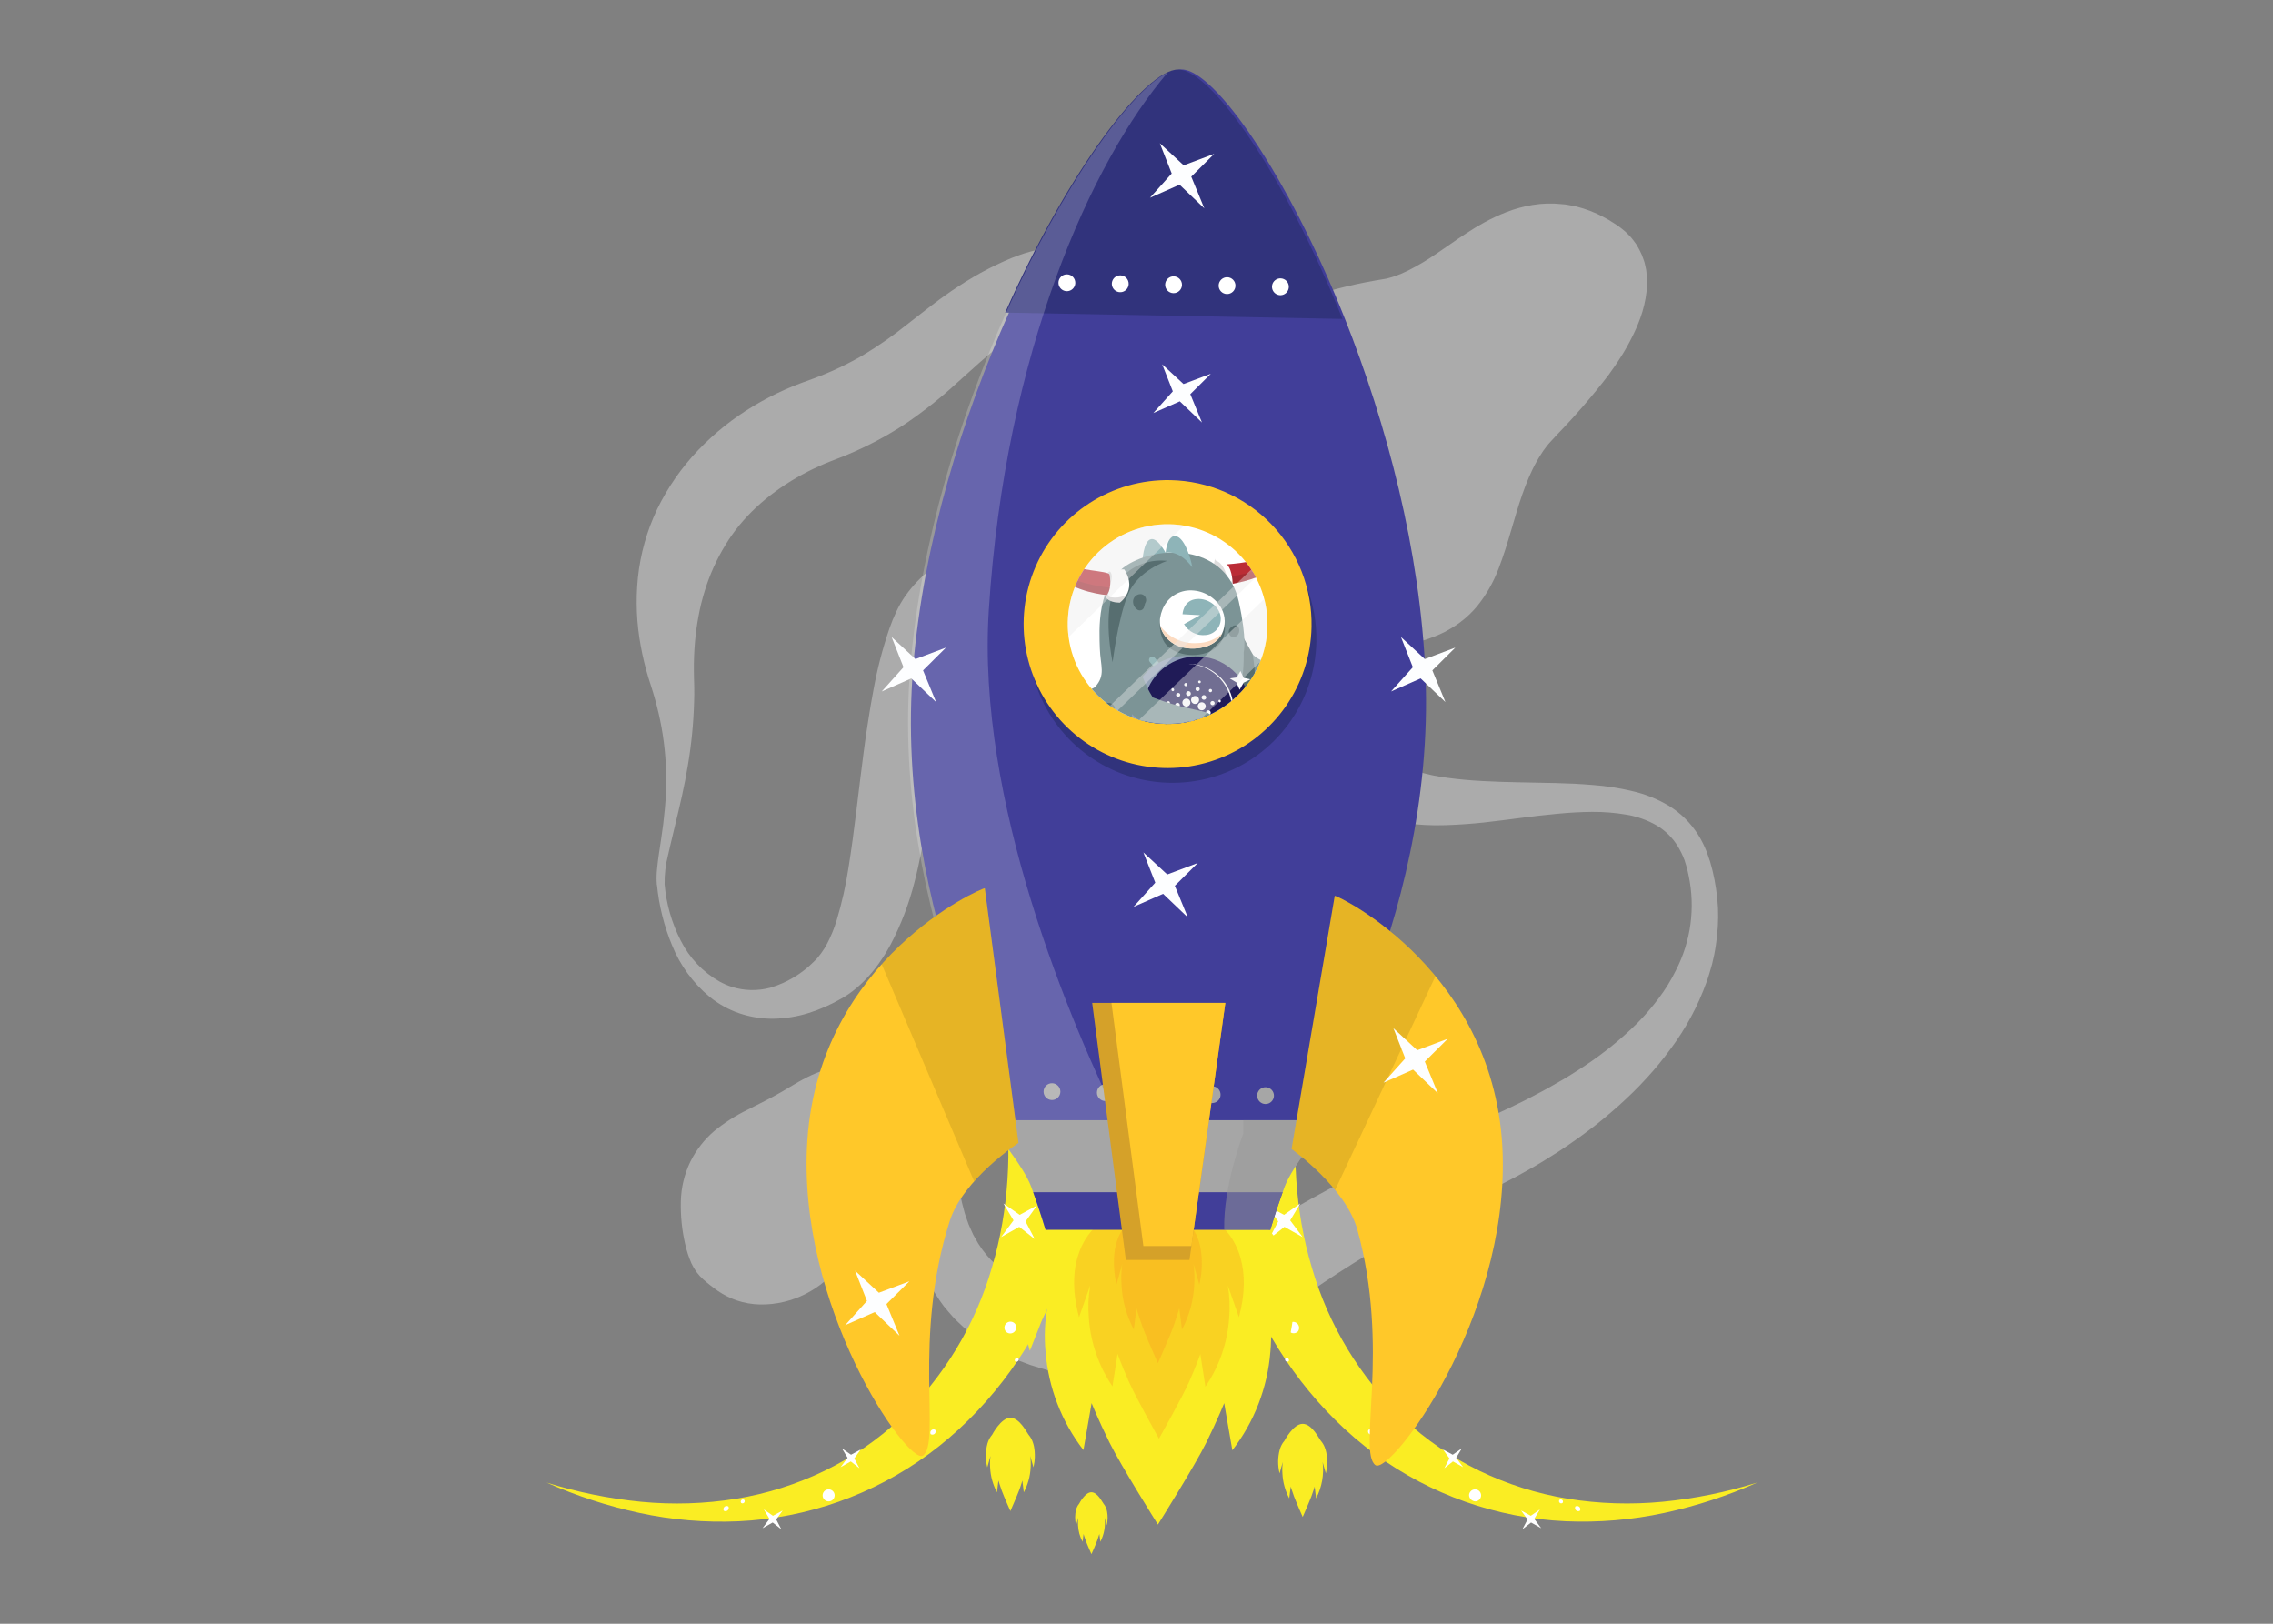 <svg id="eAe8xvnjsUQ1" xmlns="http://www.w3.org/2000/svg" xmlns:xlink="http://www.w3.org/1999/xlink" viewBox="0 0 700 500" shape-rendering="geometricPrecision" text-rendering="geometricPrecision"><rect x="0" y="0" width="700" height="500" fill="#808080" stroke="none"/><style><![CDATA[#eAe8xvnjsUQ37_to {animation: eAe8xvnjsUQ37_to__to 10000ms linear infinite normal forwards}@keyframes eAe8xvnjsUQ37_to__to { 0% {transform: translate(360.575px,207.812px);animation-timing-function: cubic-bezier(0.42,0,0.58,1)} 18% {transform: translate(360.575px,207.812px);animation-timing-function: cubic-bezier(0.42,0,0.58,1)} 21% {transform: translate(360.052px,213.906px);animation-timing-function: cubic-bezier(0.42,0,0.58,1)} 29% {transform: translate(360.575px,207.812px);animation-timing-function: cubic-bezier(0.42,0,0.58,1)} 52% {transform: translate(360.575px,207.812px);animation-timing-function: cubic-bezier(0.42,0,0.58,1)} 55% {transform: translate(359.585px,205.45px);animation-timing-function: cubic-bezier(0.42,0,0.58,1)} 63% {transform: translate(360.575px,207.812px);animation-timing-function: cubic-bezier(0.42,0,0.58,1)} 100% {transform: translate(360.575px,207.812px)}} #eAe8xvnjsUQ136 {animation: eAe8xvnjsUQ136__m 10000ms linear infinite normal forwards}@keyframes eAe8xvnjsUQ136__m { 0% {d: path('M396.05,416L393.29,409L390.54,402C391.439,406.687,391.668,411.478,391.22,416.23C390.353,427.268,386.283,437.812,379.51,446.57L378.25,439.35L377,432.07C377,432.07,375,437.07,371.5,444.18C368,451.29,356.59,469.45,356.59,469.45C356.59,469.45,345.19,451.31,341.68,444.18C338.17,437.05,336.18,432.07,336.18,432.07L334.93,439.3L333.67,446.52C326.906,437.76,322.85,427.215,322,416.18C321.546,411.429,321.775,406.637,322.68,401.95L319.93,408.95L317.17,415.95C313.25,402.86,314.62,393.35,317.44,386.78C317.87,385.78,318.32,384.86,318.8,384C319.664,382.454,320.668,380.991,321.8,379.63C322.903,378.273,324.139,377.03,325.49,375.92L387.82,375.92C390.185,377.864,392.212,380.185,393.82,382.79C394.06,383.18,394.3,383.58,394.53,384C395.676,386.065,396.579,388.257,397.22,390.53C398.91,396.83,399.27,405.18,396.05,416Z');animation-timing-function: cubic-bezier(0.42,0,0.58,1)} 10% {d: path('M398.345,423.175L393.29,409L390.54,402C391.439,406.687,391.668,411.478,391.22,416.23C390.353,427.268,388.418,447.752,381.645,456.51L378.77,443L377,432.07C377,432.07,375,437.07,371.5,444.18C368,451.29,355.395,478.56,355.395,478.56C355.395,478.56,345.19,451.31,341.68,444.18C338.17,437.05,336.18,432.07,336.18,432.07L333.428,440.151L333,456.51C326.236,447.75,322.85,427.215,322,416.18C321.546,411.429,321.775,406.637,322.68,401.95L319.93,408.95L314.976,421.629C311.056,408.539,314.62,393.35,317.44,386.78C317.87,385.78,318.32,384.86,318.8,384C319.664,382.454,320.668,380.991,321.8,379.63C322.903,378.273,324.139,377.03,325.49,375.92L387.82,375.92C390.185,377.864,392.212,380.185,393.82,382.79C394.06,383.18,394.3,383.58,394.53,384C395.676,386.065,396.579,388.257,397.22,390.53C398.91,396.83,401.565,412.355,398.345,423.175Z');animation-timing-function: cubic-bezier(0.42,0,0.58,1)} 17% {d: path('M398.345,423.175L393.29,409L390.54,402C391.439,406.687,391.668,411.478,391.22,416.23C390.353,427.268,388.418,447.752,381.645,456.51L378.77,443L377,432.07C377,432.07,375,437.07,371.5,444.18C368,451.29,355.395,478.56,355.395,478.56C355.395,478.56,345.19,451.31,341.68,444.18C338.17,437.05,336.18,432.07,336.18,432.07L333.428,440.151L333,456.51C326.236,447.75,322.85,427.215,322,416.18C321.546,411.429,321.775,406.637,322.68,401.95L319.93,408.95L314.976,421.629C311.056,408.539,314.62,393.35,317.44,386.78C317.87,385.78,318.32,384.86,318.8,384C319.664,382.454,320.668,380.991,321.8,379.63C322.903,378.273,324.139,377.03,325.49,375.92L387.82,375.92C390.185,377.864,392.212,380.185,393.82,382.79C394.06,383.18,394.3,383.58,394.53,384C395.676,386.065,396.579,388.257,397.22,390.53C398.91,396.83,401.565,412.355,398.345,423.175Z');animation-timing-function: cubic-bezier(0.42,0,0.58,1)} 24% {d: path('M398.345,423.175L393.29,409L390.54,402C391.439,406.687,391.668,411.478,391.22,416.23C390.353,427.268,388.418,447.752,381.645,456.51L378.77,443L377,432.07C377,432.07,375,437.07,371.5,444.18C368,451.29,355.395,478.56,355.395,478.56C355.395,478.56,345.19,451.31,341.68,444.18C338.17,437.05,336.18,432.07,336.18,432.07L333.428,440.151L333,456.51C326.236,447.75,322.85,427.215,322,416.18C321.546,411.429,321.775,406.637,322.68,401.95L319.93,408.95L314.976,421.629C311.056,408.539,314.62,393.35,317.44,386.78C317.87,385.78,318.32,384.86,318.8,384C319.664,382.454,320.668,380.991,321.8,379.63C322.903,378.273,324.139,377.03,325.49,375.92L387.82,375.92C390.185,377.864,392.212,380.185,393.82,382.79C394.06,383.18,394.3,383.58,394.53,384C395.676,386.065,396.579,388.257,397.22,390.53C398.91,396.83,401.565,412.355,398.345,423.175Z');animation-timing-function: cubic-bezier(0.42,0,0.58,1)} 33% {d: path('M395.56,427L393.29,409L390.54,402C391.439,406.687,391.668,411.478,391.22,416.23C390.353,427.268,384.037,449.854,377.263,458.612L378.77,443L377,432.07C377,432.07,377.3,425.434,371.5,444.18C365.7,462.926,346.95,489.573,346.95,489.573C346.95,489.573,345.19,451.31,341.68,444.18C338.17,437.05,336.18,432.07,336.18,432.07L333.428,440.151L329.539,457.473C322.775,448.713,322.688,434.21,321.838,423.175C321.385,418.424,321.775,406.637,322.68,401.95L319.93,408.95L311.159,425.45C307.239,412.36,314.62,393.35,317.44,386.78C317.87,385.78,318.32,384.86,318.8,384C319.664,382.454,320.668,380.991,321.8,379.63C322.903,378.273,324.139,377.03,325.49,375.92L387.82,375.92C390.185,377.864,392.212,380.185,393.82,382.79C394.06,383.18,394.3,383.58,394.53,384C395.676,386.065,396.579,388.257,397.22,390.53C398.91,396.83,398.78,416.18,395.56,427Z');animation-timing-function: cubic-bezier(0.42,0,0.58,1)} 44% {d: path('M398.345,423.175L393.29,409L390.54,402C391.439,406.687,391.668,411.478,391.22,416.23C390.353,427.268,388.418,447.752,381.645,456.51L378.77,443L377,432.07C377,432.07,375,437.07,371.5,444.18C368,451.29,355.395,478.56,355.395,478.56C355.395,478.56,345.19,451.31,341.68,444.18C338.17,437.05,336.18,432.07,336.18,432.07L333.428,440.151L333,456.51C326.236,447.75,322.85,427.215,322,416.18C321.546,411.429,321.775,406.637,322.68,401.95L319.93,408.95L314.976,421.629C311.056,408.539,314.62,393.35,317.44,386.78C317.87,385.78,318.32,384.86,318.8,384C319.664,382.454,320.668,380.991,321.8,379.63C322.903,378.273,324.139,377.03,325.49,375.92L387.82,375.92C390.185,377.864,392.212,380.185,393.82,382.79C394.06,383.18,394.3,383.58,394.53,384C395.676,386.065,396.579,388.257,397.22,390.53C398.91,396.83,401.565,412.355,398.345,423.175Z');animation-timing-function: cubic-bezier(0.42,0,0.58,1)} 52% {d: path('M398.345,423.175L393.29,409L390.54,402C391.439,406.687,391.668,411.478,391.22,416.23C390.353,427.268,388.418,447.752,381.645,456.51L378.77,443L377,432.07C377,432.07,375,437.07,371.5,444.18C368,451.29,355.395,478.56,355.395,478.56C355.395,478.56,345.19,451.31,341.68,444.18C338.17,437.05,336.18,432.07,336.18,432.07L333.428,440.151L333,456.51C326.236,447.75,322.85,427.215,322,416.18C321.546,411.429,321.775,406.637,322.68,401.95L319.93,408.95L314.976,421.629C311.056,408.539,314.62,393.35,317.44,386.78C317.87,385.78,318.32,384.86,318.8,384C319.664,382.454,320.668,380.991,321.8,379.63C322.903,378.273,324.139,377.03,325.49,375.92L387.82,375.92C390.185,377.864,392.212,380.185,393.82,382.79C394.06,383.18,394.3,383.58,394.53,384C395.676,386.065,396.579,388.257,397.22,390.53C398.91,396.83,401.565,412.355,398.345,423.175Z');animation-timing-function: cubic-bezier(0.42,0,0.58,1)} 62% {d: path('M398.345,423.175L393.29,409L390.54,402C391.439,406.687,391.668,411.478,391.22,416.23C390.353,427.268,388.418,447.752,381.645,456.51L378.77,443L377,432.07C377,432.07,375,437.07,371.5,444.18C368,451.29,355.395,478.56,355.395,478.56C355.395,478.56,345.19,451.31,341.68,444.18C338.17,437.05,336.18,432.07,336.18,432.07L333.428,440.151L333,456.51C326.236,447.75,322.85,427.215,322,416.18C321.546,411.429,321.775,406.637,322.68,401.95L319.93,408.95L314.976,421.629C311.056,408.539,314.62,393.35,317.44,386.78C317.87,385.78,318.32,384.86,318.8,384C319.664,382.454,320.668,380.991,321.8,379.63C322.903,378.273,324.139,377.03,325.49,375.92L387.82,375.92C390.185,377.864,392.212,380.185,393.82,382.79C394.06,383.18,394.3,383.58,394.53,384C395.676,386.065,396.579,388.257,397.22,390.53C398.91,396.83,401.565,412.355,398.345,423.175Z');animation-timing-function: cubic-bezier(0.42,0,0.58,1)} 74% {d: path('M398.345,423.175L393.29,409L390.54,402C391.439,406.687,391.668,411.478,391.22,416.23C390.353,427.268,388.418,447.752,381.645,456.51L378.77,443L377,432.07C377,432.07,375,437.07,371.5,444.18C368,451.29,355.395,478.56,355.395,478.56C355.395,478.56,345.19,451.31,341.68,444.18C338.17,437.05,336.18,432.07,336.18,432.07L333.428,440.151L333,456.51C326.236,447.75,322.85,427.215,322,416.18C321.546,411.429,321.775,406.637,322.68,401.95L319.93,408.95L314.976,421.629C311.056,408.539,314.62,393.35,317.44,386.78C317.87,385.78,318.32,384.86,318.8,384C319.664,382.454,320.668,380.991,321.8,379.63C322.903,378.273,324.139,377.03,325.49,375.92L387.82,375.92C390.185,377.864,392.212,380.185,393.82,382.79C394.06,383.18,394.3,383.58,394.53,384C395.676,386.065,396.579,388.257,397.22,390.53C398.91,396.83,401.565,412.355,398.345,423.175Z');animation-timing-function: cubic-bezier(0.42,0,0.58,1)} 82% {d: path('M398.345,423.175L393.29,409L390.54,402C391.439,406.687,391.668,411.478,391.22,416.23C390.353,427.268,388.418,447.752,381.645,456.51L378.77,443L377,432.07C377,432.07,375,437.07,371.5,444.18C368,451.29,355.395,478.56,355.395,478.56C355.395,478.56,345.19,451.31,341.68,444.18C338.17,437.05,336.18,432.07,336.18,432.07L333.428,440.151L333,456.51C326.236,447.75,322.85,427.215,322,416.18C321.546,411.429,321.775,406.637,322.68,401.95L319.93,408.95L314.976,421.629C311.056,408.539,314.62,393.35,317.44,386.78C317.87,385.78,318.32,384.86,318.8,384C319.664,382.454,320.668,380.991,321.8,379.63C322.903,378.273,324.139,377.03,325.49,375.92L387.82,375.92C390.185,377.864,392.212,380.185,393.82,382.79C394.06,383.18,394.3,383.58,394.53,384C395.676,386.065,396.579,388.257,397.22,390.53C398.91,396.83,401.565,412.355,398.345,423.175Z');animation-timing-function: cubic-bezier(0.42,0,0.58,1)} 92% {d: path('M398.345,423.175L393.29,409L390.54,402C391.439,406.687,391.668,411.478,391.22,416.23C390.353,427.268,388.418,447.752,381.645,456.51L378.77,443L377,432.07C377,432.07,375,437.07,371.5,444.18C368,451.29,355.395,478.56,355.395,478.56C355.395,478.56,345.19,451.31,341.68,444.18C338.17,437.05,336.18,432.07,336.18,432.07L333.428,440.151L333,456.51C326.236,447.75,322.85,427.215,322,416.18C321.546,411.429,321.775,406.637,322.68,401.95L319.93,408.95L314.976,421.629C311.056,408.539,314.62,393.35,317.44,386.78C317.87,385.78,318.32,384.86,318.8,384C319.664,382.454,320.668,380.991,321.8,379.63C322.903,378.273,324.139,377.03,325.49,375.92L387.82,375.92C390.185,377.864,392.212,380.185,393.82,382.79C394.06,383.18,394.3,383.58,394.53,384C395.676,386.065,396.579,388.257,397.22,390.53C398.91,396.83,401.565,412.355,398.345,423.175Z');animation-timing-function: cubic-bezier(0.42,0,0.58,1)} 100% {d: path('M396.05,416L393.29,409L390.54,402C391.439,406.687,391.668,411.478,391.22,416.23C390.353,427.268,386.283,437.812,379.51,446.57L378.25,439.35L377,432.07C377,432.07,375,437.07,371.5,444.18C368,451.29,356.59,469.45,356.59,469.45C356.59,469.45,345.19,451.31,341.68,444.18C338.17,437.05,336.18,432.07,336.18,432.07L334.93,439.3L333.67,446.52C326.906,437.76,322.85,427.215,322,416.18C321.546,411.429,321.775,406.637,322.68,401.95L319.93,408.95L317.17,415.95C313.25,402.86,314.62,393.35,317.44,386.78C317.87,385.78,318.32,384.86,318.8,384C319.664,382.454,320.668,380.991,321.8,379.63C322.903,378.273,324.139,377.03,325.49,375.92L387.82,375.92C390.185,377.864,392.212,380.185,393.82,382.79C394.06,383.18,394.3,383.58,394.53,384C395.676,386.065,396.579,388.257,397.22,390.53C398.91,396.83,399.27,405.18,396.05,416Z')}} #eAe8xvnjsUQ137 {animation: eAe8xvnjsUQ137__m 10000ms linear infinite normal forwards}@keyframes eAe8xvnjsUQ137__m { 0% {d: path('M381.22,405.62L379.5,400.72L377.78,395.82C378.348,399.105,378.492,402.449,378.21,405.77C377.712,413.374,375.184,420.705,370.89,427L370.11,422L369.33,417C369.33,417,368.1,420.47,365.9,425.45C363.7,430.43,356.59,443,356.59,443C356.59,443,349.48,430.33,347.28,425.35C345.08,420.37,343.85,416.9,343.85,416.9L343.07,421.9L342.28,426.9C338.02,420.628,335.507,413.335,335,405.77C334.718,402.449,334.862,399.105,335.43,395.82L333.71,400.72L331.99,405.62C329.54,396.48,330.4,389.84,332.16,385.26C332.42,384.56,332.71,383.92,333,383.32C334.03,381.198,335.44,379.283,337.16,377.67L376,377.67C377.72,379.283,379.13,381.198,380.16,383.32C380.884,384.774,381.448,386.303,381.84,387.88C383,392.26,383.23,398.09,381.22,405.62Z');animation-timing-function: cubic-bezier(0.42,0,0.58,1)} 3% {d: path('M381.954,406.14L379.076,399.316L377.78,395.82C378.348,399.105,377.707,410.354,377.424,413.676C376.926,421.28,374.179,430.705,369.884,437L370.197,423.864L369.33,417C369.33,417,365.664,419.337,363.464,424.317C361.264,429.297,357.261,445.368,357.261,445.368C357.261,445.368,350.217,432.942,348.017,427.962C345.817,422.982,343.71,417.822,343.71,417.822L342.833,423.814L341.601,432C337.341,425.728,337.193,415.145,336.686,407.58C336.403,404.259,334.862,399.105,335.43,395.82L333.71,400.72L330.834,410.02C328.384,400.88,329.297,393.017,331.057,388.437C331.317,387.737,331.627,385.042,331.917,384.442C332.947,382.321,335.44,379.283,337.16,377.67L376,377.67C377.72,379.283,379.13,381.198,380.16,383.32C380.884,384.774,381.292,385.552,381.684,387.129C382.844,391.509,383.964,398.61,381.954,406.14Z');animation-timing-function: cubic-bezier(0.42,0,0.58,1)} 6% {d: path('M383.424,410.02L379.5,400.72L377.78,395.82C378.348,399.105,378.492,402.449,378.21,405.77C377.712,413.374,375.239,430.705,370.944,437L370.284,425.728L369.33,417C369.33,417,368.1,420.47,365.9,425.45C363.7,430.43,358.495,449.75,358.495,449.75C358.495,449.75,350.954,435.554,348.754,430.574C346.554,425.594,343.569,418.745,343.569,418.745L342.595,425.728L342.595,432.07C338.335,425.798,335.507,413.335,335,405.77C334.718,402.449,334.862,399.105,335.43,395.82L333.71,400.72L330.834,410.616C328.384,401.476,328.194,396.193,329.954,391.613C330.214,390.913,330.544,386.165,330.834,385.565C331.864,383.443,335.44,379.283,337.16,377.67L376,377.67C377.72,379.283,379.13,381.198,380.16,383.32C380.884,384.774,382.613,388.391,383.005,389.968C384.165,394.348,385.434,402.49,383.424,410.02Z');animation-timing-function: cubic-bezier(0.42,0,0.58,1)} 11% {d: path('M381.954,406.14L379.076,399.316L377.78,395.82C378.348,399.105,377.707,410.354,377.424,413.676C376.926,421.28,374.179,430.705,369.884,437L370.197,423.864L369.33,417C369.33,417,365.664,419.337,363.464,424.317C361.264,429.297,357.261,445.368,357.261,445.368C357.261,445.368,350.217,432.942,348.017,427.962C345.817,422.982,343.71,417.822,343.71,417.822L342.833,423.814L341.601,432C337.341,425.728,337.193,415.145,336.686,407.58C336.403,404.259,334.862,399.105,335.43,395.82L333.71,400.72L330.834,410.02C328.384,400.88,329.297,393.017,331.057,388.437C331.317,387.737,331.627,385.042,331.917,384.442C332.947,382.321,335.44,379.283,337.16,377.67L376,377.67C377.72,379.283,379.13,381.198,380.16,383.32C380.884,384.774,381.292,385.552,381.684,387.129C382.844,391.509,383.964,398.61,381.954,406.14Z');animation-timing-function: cubic-bezier(0.42,0,0.58,1)} 14% {d: path('M383.424,410.02L379.5,400.72L377.78,395.82C378.348,399.105,378.492,402.449,378.21,405.77C377.712,413.374,375.239,430.705,370.944,437L370.284,425.728L369.33,417C369.33,417,368.1,420.47,365.9,425.45C363.7,430.43,355.314,455.706,355.314,455.706C355.314,455.706,350.954,435.554,348.754,430.574C346.554,425.594,343.569,418.745,343.569,418.745L342.595,425.728L342.595,432.07C338.335,425.798,335.507,413.335,335,405.77C334.718,402.449,334.862,399.105,335.43,395.82L333.71,400.72L330.834,410.616C328.384,401.476,328.194,396.193,329.954,391.613C330.214,390.913,330.544,386.165,330.834,385.565C331.864,383.443,335.44,379.283,337.16,377.67L376,377.67C377.72,379.283,379.13,381.198,380.16,383.32C380.884,384.774,382.613,388.391,383.005,389.968C384.165,394.348,385.434,402.49,383.424,410.02Z');animation-timing-function: cubic-bezier(0.42,0,0.58,1)} 20% {d: path('M381.954,406.14L379.076,399.316L377.78,395.82C378.348,399.105,377.707,410.354,377.424,413.676C376.926,421.28,374.179,430.705,369.884,437L370.197,423.864L369.33,417C369.33,417,365.664,419.337,363.464,424.317C361.264,429.297,357.261,445.368,357.261,445.368C357.261,445.368,350.217,432.942,348.017,427.962C345.817,422.982,343.71,417.822,343.71,417.822L342.833,423.814L341.601,432C337.341,425.728,337.193,415.145,336.686,407.58C336.403,404.259,334.862,399.105,335.43,395.82L333.71,400.72L330.834,410.02C328.384,400.88,329.297,393.017,331.057,388.437C331.317,387.737,331.627,385.042,331.917,384.442C332.947,382.321,335.44,379.283,337.16,377.67L376,377.67C377.72,379.283,379.13,381.198,380.16,383.32C380.884,384.774,381.292,385.552,381.684,387.129C382.844,391.509,383.964,398.61,381.954,406.14Z');animation-timing-function: cubic-bezier(0.42,0,0.58,1)} 22% {d: path('M383.424,410.02L379.5,400.72L377.78,395.82C378.348,399.105,378.492,402.449,378.21,405.77C377.712,413.374,375.239,430.705,370.944,437L370.284,425.728L369.33,417C369.33,417,368.336,413.9,365.9,425.45C363.464,437,355.069,449.055,355.069,449.055C355.069,449.055,349.314,441.98,347.114,437C344.914,432.02,344.134,416.23,344.134,416.23L342.595,425.728L342.595,432.07C338.335,425.798,335.507,413.335,335,405.77C334.718,402.449,334.862,399.105,335.43,395.82L333.71,400.72L330.834,410.616C328.384,401.476,328.194,396.193,329.954,391.613C330.214,390.913,330.544,386.165,330.834,385.565C331.864,383.443,335.44,379.283,337.16,377.67L376,377.67C377.72,379.283,379.13,381.198,380.16,383.32C380.884,384.774,382.613,388.391,383.005,389.968C384.165,394.348,385.434,402.49,383.424,410.02Z');animation-timing-function: cubic-bezier(0.42,0,0.58,1)} 26% {d: path('M381.954,406.14L379.076,399.316L377.78,395.82C378.348,399.105,377.707,410.354,377.424,413.676C376.926,421.28,374.179,430.705,369.884,437L370.197,423.864L369.33,417C369.33,417,365.664,419.337,363.464,424.317C361.264,429.297,357.261,445.368,357.261,445.368C357.261,445.368,350.217,432.942,348.017,427.962C345.817,422.982,343.71,417.822,343.71,417.822L342.833,423.814L341.601,432C337.341,425.728,337.193,415.145,336.686,407.58C336.403,404.259,334.862,399.105,335.43,395.82L333.71,400.72L330.834,410.02C328.384,400.88,329.297,393.017,331.057,388.437C331.317,387.737,331.627,385.042,331.917,384.442C332.947,382.321,335.44,379.283,337.16,377.67L376,377.67C377.72,379.283,379.13,381.198,380.16,383.32C380.884,384.774,381.292,385.552,381.684,387.129C382.844,391.509,383.964,398.61,381.954,406.14Z');animation-timing-function: cubic-bezier(0.42,0,0.58,1)} 30% {d: path('M383.424,410.02L379.5,400.72L377.78,395.82C378.348,399.105,378.492,402.449,378.21,405.77C377.712,413.374,375.239,430.705,370.944,437L370.284,425.728L369.33,417C369.33,417,368.1,420.47,365.9,425.45C363.7,430.43,355.314,455.706,355.314,455.706C355.314,455.706,350.954,435.554,348.754,430.574C346.554,425.594,343.569,418.745,343.569,418.745L342.595,425.728L342.595,432.07C338.335,425.798,335.507,413.335,335,405.77C334.718,402.449,334.862,399.105,335.43,395.82L333.71,400.72L330.834,410.616C328.384,401.476,328.194,396.193,329.954,391.613C330.214,390.913,330.544,386.165,330.834,385.565C331.864,383.443,335.44,379.283,337.16,377.67L376,377.67C377.72,379.283,379.13,381.198,380.16,383.32C380.884,384.774,382.613,388.391,383.005,389.968C384.165,394.348,385.434,402.49,383.424,410.02Z');animation-timing-function: cubic-bezier(0.42,0,0.58,1)} 36% {d: path('M381.954,406.14L379.076,399.316L377.78,395.82C378.348,399.105,377.707,410.354,377.424,413.676C376.926,421.28,374.179,430.705,369.884,437L370.197,423.864L369.33,417C369.33,417,365.664,419.337,363.464,424.317C361.264,429.297,357.261,445.368,357.261,445.368C357.261,445.368,350.217,432.942,348.017,427.962C345.817,422.982,343.71,417.822,343.71,417.822L342.833,423.814L341.601,432C337.341,425.728,337.193,415.145,336.686,407.58C336.403,404.259,334.862,399.105,335.43,395.82L333.71,400.72L330.834,410.02C328.384,400.88,329.297,393.017,331.057,388.437C331.317,387.737,331.627,385.042,331.917,384.442C332.947,382.321,335.44,379.283,337.16,377.67L376,377.67C377.72,379.283,379.13,381.198,380.16,383.32C380.884,384.774,381.292,385.552,381.684,387.129C382.844,391.509,383.964,398.61,381.954,406.14Z');animation-timing-function: cubic-bezier(0.42,0,0.58,1)} 39% {d: path('M383.424,410.02L379.5,400.72L377.78,395.82C378.348,399.105,378.492,402.449,378.21,405.77C377.712,413.374,375.239,430.705,370.944,437L370.284,425.728L369.33,417C369.33,417,368.1,420.47,365.9,425.45C363.7,430.43,355.314,455.706,355.314,455.706C355.314,455.706,350.26,441.56,348.06,436.58C345.86,431.6,343.569,418.745,343.569,418.745L342.595,425.728L342.595,432.07C338.335,425.798,335.507,413.335,335,405.77C334.718,402.449,334.862,399.105,335.43,395.82L333.71,400.72L330.834,410.616C328.384,401.476,328.194,396.193,329.954,391.613C330.214,390.913,330.544,386.165,330.834,385.565C331.864,383.443,335.44,379.283,337.16,377.67L376,377.67C377.72,379.283,379.13,381.198,380.16,383.32C380.884,384.774,382.613,388.391,383.005,389.968C384.165,394.348,385.434,402.49,383.424,410.02Z');animation-timing-function: cubic-bezier(0.42,0,0.58,1)} 44% {d: path('M381.954,406.14L379.076,399.316L377.78,395.82C378.348,399.105,377.707,410.354,377.424,413.676C376.926,421.28,374.179,430.705,369.884,437L370.197,423.864L369.33,417C369.33,417,365.664,419.337,363.464,424.317C361.264,429.297,357.261,445.368,357.261,445.368C357.261,445.368,350.217,432.942,348.017,427.962C345.817,422.982,343.71,417.822,343.71,417.822L342.833,423.814L341.601,432C337.341,425.728,337.193,415.145,336.686,407.58C336.403,404.259,334.862,399.105,335.43,395.82L333.71,400.72L330.834,410.02C328.384,400.88,329.297,393.017,331.057,388.437C331.317,387.737,331.627,385.042,331.917,384.442C332.947,382.321,335.44,379.283,337.16,377.67L376,377.67C377.72,379.283,379.13,381.198,380.16,383.32C380.884,384.774,381.292,385.552,381.684,387.129C382.844,391.509,383.964,398.61,381.954,406.14Z');animation-timing-function: cubic-bezier(0.42,0,0.58,1)} 48% {d: path('M383.424,410.02L379.5,400.72L377.78,395.82C378.348,399.105,378.492,402.449,378.21,405.77C377.712,413.374,375.239,430.705,370.944,437L370.284,425.728L369.33,417C369.33,417,368.1,420.47,365.9,425.45C363.7,430.43,353.934,460.465,353.934,460.465C353.934,460.465,350.954,435.554,348.754,430.574C346.554,425.594,343.569,418.745,343.569,418.745L342.595,425.728L342.595,432.07C338.335,425.798,335.507,413.335,335,405.77C334.718,402.449,334.862,399.105,335.43,395.82L333.71,400.72L330.834,410.616C328.384,401.476,328.194,396.193,329.954,391.613C330.214,390.913,330.544,386.165,330.834,385.565C331.864,383.443,335.44,379.283,337.16,377.67L376,377.67C377.72,379.283,379.13,381.198,380.16,383.32C380.884,384.774,382.613,388.391,383.005,389.968C384.165,394.348,385.434,402.49,383.424,410.02Z');animation-timing-function: cubic-bezier(0.42,0,0.58,1)} 52% {d: path('M381.954,406.14L379.076,399.316L377.78,395.82C378.348,399.105,377.707,410.354,377.424,413.676C376.926,421.28,374.179,430.705,369.884,437L370.197,423.864L369.33,417C369.33,417,365.664,419.337,363.464,424.317C361.264,429.297,357.261,445.368,357.261,445.368C357.261,445.368,350.217,432.942,348.017,427.962C345.817,422.982,343.71,417.822,343.71,417.822L342.833,423.814L341.601,432C337.341,425.728,337.193,415.145,336.686,407.58C336.403,404.259,334.862,399.105,335.43,395.82L333.71,400.72L330.834,410.02C328.384,400.88,329.297,393.017,331.057,388.437C331.317,387.737,331.627,385.042,331.917,384.442C332.947,382.321,335.44,379.283,337.16,377.67L376,377.67C377.72,379.283,379.13,381.198,380.16,383.32C380.884,384.774,381.292,385.552,381.684,387.129C382.844,391.509,383.964,398.61,381.954,406.14Z');animation-timing-function: cubic-bezier(0.42,0,0.58,1)} 56% {d: path('M383.424,410.02L379.5,400.72L377.78,395.82C378.348,399.105,378.492,402.449,378.21,405.77C377.712,413.374,375.239,430.705,370.944,437L370.284,425.728L369.33,417C369.33,417,368.1,420.47,365.9,425.45C363.7,430.43,357.624,456.51,357.624,456.51C357.624,456.51,350.954,435.554,348.754,430.574C346.554,425.594,343.569,418.745,343.569,418.745L342.595,425.728L342.595,432.07C338.335,425.798,335.507,413.335,335,405.77C334.718,402.449,334.862,399.105,335.43,395.82L333.71,400.72L330.834,410.616C328.384,401.476,328.194,396.193,329.954,391.613C330.214,390.913,330.544,386.165,330.834,385.565C331.864,383.443,335.44,379.283,337.16,377.67L376,377.67C377.72,379.283,379.13,381.198,380.16,383.32C380.884,384.774,382.613,388.391,383.005,389.968C384.165,394.348,385.434,402.49,383.424,410.02Z');animation-timing-function: cubic-bezier(0.42,0,0.58,1)} 62% {d: path('M381.954,406.14L379.076,399.316L377.78,395.82C378.348,399.105,377.707,410.354,377.424,413.676C376.926,421.28,374.179,430.705,369.884,437L370.197,423.864L369.33,417C369.33,417,365.664,419.337,363.464,424.317C361.264,429.297,357.261,445.368,357.261,445.368C357.261,445.368,350.217,432.942,348.017,427.962C345.817,422.982,343.71,417.822,343.71,417.822L342.833,423.814L341.601,432C337.341,425.728,337.193,415.145,336.686,407.58C336.403,404.259,334.862,399.105,335.43,395.82L333.71,400.72L330.834,410.02C328.384,400.88,329.297,393.017,331.057,388.437C331.317,387.737,331.627,385.042,331.917,384.442C332.947,382.321,335.44,379.283,337.16,377.67L376,377.67C377.72,379.283,379.13,381.198,380.16,383.32C380.884,384.774,381.292,385.552,381.684,387.129C382.844,391.509,383.964,398.61,381.954,406.14Z');animation-timing-function: cubic-bezier(0.42,0,0.58,1)} 68% {d: path('M383.424,410.02L379.5,400.72L377.78,395.82C378.348,399.105,378.492,402.449,378.21,405.77C377.712,413.374,375.239,430.705,370.944,437L370.284,425.728L369.33,417C369.33,417,368.1,420.47,365.9,425.45C363.7,430.43,355.314,455.706,355.314,455.706C355.314,455.706,350.954,435.554,348.754,430.574C346.554,425.594,343.569,418.745,343.569,418.745L342.595,425.728L342.595,432.07C338.335,425.798,335.507,413.335,335,405.77C334.718,402.449,334.862,399.105,335.43,395.82L333.71,400.72L330.834,410.616C328.384,401.476,328.194,396.193,329.954,391.613C330.214,390.913,330.544,386.165,330.834,385.565C331.864,383.443,335.44,379.283,337.16,377.67L376,377.67C377.72,379.283,379.13,381.198,380.16,383.32C380.884,384.774,382.613,388.391,383.005,389.968C384.165,394.348,385.434,402.49,383.424,410.02Z');animation-timing-function: cubic-bezier(0.42,0,0.58,1)} 74% {d: path('M381.954,406.14L379.076,399.316L377.78,395.82C378.348,399.105,377.707,410.354,377.424,413.676C376.926,421.28,374.179,430.705,369.884,437L370.197,423.864L369.33,417C369.33,417,365.664,419.337,363.464,424.317C361.264,429.297,357.261,445.368,357.261,445.368C357.261,445.368,350.217,432.942,348.017,427.962C345.817,422.982,343.71,417.822,343.71,417.822L342.833,423.814L341.601,432C337.341,425.728,337.193,415.145,336.686,407.58C336.403,404.259,334.862,399.105,335.43,395.82L333.71,400.72L330.834,410.02C328.384,400.88,329.297,393.017,331.057,388.437C331.317,387.737,331.627,385.042,331.917,384.442C332.947,382.321,335.44,379.283,337.16,377.67L376,377.67C377.72,379.283,379.13,381.198,380.16,383.32C380.884,384.774,381.292,385.552,381.684,387.129C382.844,391.509,383.964,398.61,381.954,406.14Z');animation-timing-function: cubic-bezier(0.42,0,0.58,1)} 78% {d: path('M383.424,410.02L379.5,400.72L377.78,395.82C378.348,399.105,378.492,402.449,378.21,405.77C377.712,413.374,375.239,430.705,370.944,437L370.284,425.728L369.33,417C369.33,417,368.1,420.47,365.9,425.45C363.7,430.43,356.264,441.769,356.264,441.769C356.264,441.769,350.954,435.554,348.754,430.574C346.554,425.594,343.569,418.745,343.569,418.745L342.595,425.728L342.595,432.07C338.335,425.798,335.507,413.335,335,405.77C334.718,402.449,334.862,399.105,335.43,395.82L333.71,400.72L330.834,410.616C328.384,401.476,328.194,396.193,329.954,391.613C330.214,390.913,330.544,386.165,330.834,385.565C331.864,383.443,335.44,379.283,337.16,377.67L376,377.67C377.72,379.283,379.13,381.198,380.16,383.32C380.884,384.774,382.613,388.391,383.005,389.968C384.165,394.348,385.434,402.49,383.424,410.02Z');animation-timing-function: cubic-bezier(0.42,0,0.58,1)} 84% {d: path('M381.954,406.14L379.076,399.316L377.78,395.82C378.348,399.105,377.707,410.354,377.424,413.676C376.926,421.28,374.179,430.705,369.884,437L370.197,423.864L369.33,417C369.33,417,365.664,419.337,363.464,424.317C361.264,429.297,357.261,445.368,357.261,445.368C357.261,445.368,350.217,432.942,348.017,427.962C345.817,422.982,343.71,417.822,343.71,417.822L342.833,423.814L341.601,432C337.341,425.728,337.193,415.145,336.686,407.58C336.403,404.259,334.862,399.105,335.43,395.82L333.71,400.72L330.834,410.02C328.384,400.88,329.297,393.017,331.057,388.437C331.317,387.737,331.627,385.042,331.917,384.442C332.947,382.321,335.44,379.283,337.16,377.67L376,377.67C377.72,379.283,379.13,381.198,380.16,383.32C380.884,384.774,381.292,385.552,381.684,387.129C382.844,391.509,383.964,398.61,381.954,406.14Z');animation-timing-function: cubic-bezier(0.42,0,0.58,1)} 89% {d: path('M383.424,410.02L379.5,400.72L377.78,395.82C378.348,399.105,378.492,402.449,378.21,405.77C377.712,413.374,375.239,430.705,370.944,437L370.284,425.728L369.33,417C369.33,417,368.1,420.47,365.9,425.45C363.7,430.43,355.314,455.706,355.314,455.706C355.314,455.706,350.954,435.554,348.754,430.574C346.554,425.594,343.569,418.745,343.569,418.745L342.595,425.728L342.595,432.07C338.335,425.798,335.507,413.335,335,405.77C334.718,402.449,334.862,399.105,335.43,395.82L333.71,400.72L330.834,410.616C328.384,401.476,328.194,396.193,329.954,391.613C330.214,390.913,330.544,386.165,330.834,385.565C331.864,383.443,335.44,379.283,337.16,377.67L376,377.67C377.72,379.283,379.13,381.198,380.16,383.32C380.884,384.774,382.613,388.391,383.005,389.968C384.165,394.348,385.434,402.49,383.424,410.02Z');animation-timing-function: cubic-bezier(0.42,0,0.58,1)} 95% {d: path('M381.954,406.14L379.076,399.316L377.78,395.82C378.348,399.105,377.707,410.354,377.424,413.676C376.926,421.28,374.179,430.705,369.884,437L370.197,423.864L369.33,417C369.33,417,365.664,419.337,363.464,424.317C361.264,429.297,357.261,445.368,357.261,445.368C357.261,445.368,350.217,432.942,348.017,427.962C345.817,422.982,343.71,417.822,343.71,417.822L342.833,423.814L341.601,432C337.341,425.728,337.193,415.145,336.686,407.58C336.403,404.259,334.862,399.105,335.43,395.82L333.71,400.72L330.834,410.02C328.384,400.88,329.297,393.017,331.057,388.437C331.317,387.737,331.627,385.042,331.917,384.442C332.947,382.321,335.44,379.283,337.16,377.67L376,377.67C377.72,379.283,379.13,381.198,380.16,383.32C380.884,384.774,381.292,385.552,381.684,387.129C382.844,391.509,383.964,398.61,381.954,406.14Z');animation-timing-function: cubic-bezier(0.42,0,0.58,1)} 100% {d: path('M381.22,405.62L379.5,400.72L377.78,395.82C378.348,399.105,378.492,402.449,378.21,405.77C377.712,413.374,375.184,420.705,370.89,427L370.11,422L369.33,417C369.33,417,368.1,420.47,365.9,425.45C363.7,430.43,356.59,443,356.59,443C356.59,443,349.48,430.33,347.28,425.35C345.08,420.37,343.85,416.9,343.85,416.9L343.07,421.9L342.28,426.9C338.02,420.628,335.507,413.335,335,405.77C334.718,402.449,334.862,399.105,335.43,395.82L333.71,400.72L331.99,405.62C329.54,396.48,330.4,389.84,332.16,385.26C332.42,384.56,332.71,383.92,333,383.32C334.03,381.198,335.44,379.283,337.16,377.67L376,377.67C377.72,379.283,379.13,381.198,380.16,383.32C380.884,384.774,381.448,386.303,381.84,387.88C383,392.26,383.23,398.09,381.22,405.62Z')}} #eAe8xvnjsUQ138_tk {animation: eAe8xvnjsUQ138_tk__tk 10000ms linear infinite normal forwards}@keyframes eAe8xvnjsUQ138_tk__tk { 0% {transform: translate(356.583px,398.63px) skewX(0deg) skewY(0deg);animation-timing-function: cubic-bezier(0.42,0,0.58,1)} 5% {transform: translate(356.583px,398.63px) skewX(-3deg) skewY(0deg);animation-timing-function: cubic-bezier(0.42,0,0.58,1)} 9% {transform: translate(356.583px,398.63px) skewX(3deg) skewY(0deg);animation-timing-function: cubic-bezier(0.42,0,0.58,1)} 16% {transform: translate(356.583px,398.63px) skewX(-3deg) skewY(0deg);animation-timing-function: cubic-bezier(0.42,0,0.58,1)} 22% {transform: translate(356.583px,398.63px) skewX(3deg) skewY(0deg);animation-timing-function: cubic-bezier(0.42,0,0.58,1)} 30% {transform: translate(356.583px,398.63px) skewX(-3deg) skewY(0deg);animation-timing-function: cubic-bezier(0.42,0,0.58,1)} 35% {transform: translate(356.583px,398.63px) skewX(3deg) skewY(0deg);animation-timing-function: cubic-bezier(0.42,0,0.58,1)} 44% {transform: translate(356.583px,398.63px) skewX(-3deg) skewY(0deg);animation-timing-function: cubic-bezier(0.42,0,0.58,1)} 49% {transform: translate(356.583px,398.63px) skewX(3deg) skewY(0deg);animation-timing-function: cubic-bezier(0.42,0,0.58,1)} 57% {transform: translate(356.583px,398.63px) skewX(-3deg) skewY(0deg);animation-timing-function: cubic-bezier(0.42,0,0.58,1)} 64% {transform: translate(356.583px,398.63px) skewX(3deg) skewY(0deg);animation-timing-function: cubic-bezier(0.42,0,0.58,1)} 72% {transform: translate(356.583px,398.63px) skewX(-3deg) skewY(0deg);animation-timing-function: cubic-bezier(0.42,0,0.58,1)} 78% {transform: translate(356.583px,398.63px) skewX(3deg) skewY(0deg);animation-timing-function: cubic-bezier(0.42,0,0.58,1)} 86% {transform: translate(356.583px,398.63px) skewX(-3deg) skewY(0deg);animation-timing-function: cubic-bezier(0.42,0,0.58,1)} 91% {transform: translate(356.583px,398.63px) skewX(3deg) skewY(0deg);animation-timing-function: cubic-bezier(0.42,0,0.58,1)} 96% {transform: translate(356.583px,398.63px) skewX(-3deg) skewY(0deg);animation-timing-function: cubic-bezier(0.42,0,0.58,1)} 100% {transform: translate(356.583px,398.63px) skewX(0deg) skewY(0deg)}} #eAe8xvnjsUQ145_tr {animation: eAe8xvnjsUQ145_tr__tr 10000ms linear infinite normal forwards}@keyframes eAe8xvnjsUQ145_tr__tr { 0% {transform: translate(364.03px,121.143px) rotate(0deg);animation-timing-function: cubic-bezier(0.42,0,0.58,1)} 100% {transform: translate(364.03px,121.143px) rotate(460deg)}} #eAe8xvnjsUQ145_ts {animation: eAe8xvnjsUQ145_ts__ts 10000ms linear infinite normal forwards}@keyframes eAe8xvnjsUQ145_ts__ts { 0% {transform: scale(0.5,0.5);animation-timing-function: cubic-bezier(0.42,0,0.58,1)} 14% {transform: scale(0.5,0.5);animation-timing-function: cubic-bezier(0.42,0,0.58,1)} 32% {transform: scale(0,0);animation-timing-function: cubic-bezier(0.42,0,0.58,1)} 51% {transform: scale(0.5,0.5);animation-timing-function: cubic-bezier(0.42,0,0.58,1)} 74% {transform: scale(0,0);animation-timing-function: cubic-bezier(0.42,0,0.58,1)} 100% {transform: scale(0.5,0.5)}} #eAe8xvnjsUQ146_tr {animation: eAe8xvnjsUQ146_tr__tr 10000ms linear infinite normal forwards}@keyframes eAe8xvnjsUQ146_tr__tr { 0% {transform: translate(364.03px,54.14px) rotate(0deg);animation-timing-function: cubic-bezier(0.42,0,0.58,1)} 100% {transform: translate(364.03px,54.14px) rotate(820deg)}} #eAe8xvnjsUQ146_ts {animation: eAe8xvnjsUQ146_ts__ts 10000ms linear infinite normal forwards}@keyframes eAe8xvnjsUQ146_ts__ts { 0% {transform: scale(1,1);animation-timing-function: cubic-bezier(0.42,0,0.58,1)} 10% {transform: scale(0,0);animation-timing-function: cubic-bezier(0.42,0,0.58,1)} 40% {transform: scale(1,1);animation-timing-function: cubic-bezier(0.42,0,0.58,1)} 53% {transform: scale(0,0);animation-timing-function: cubic-bezier(0.42,0,0.58,1)} 70% {transform: scale(1,1);animation-timing-function: cubic-bezier(0.42,0,0.58,1)} 93% {transform: scale(0,0);animation-timing-function: cubic-bezier(0.42,0,0.58,1)} 100% {transform: scale(1,1)}} #eAe8xvnjsUQ147_tr {animation: eAe8xvnjsUQ147_tr__tr 10000ms linear infinite normal forwards}@keyframes eAe8xvnjsUQ147_tr__tr { 0% {transform: translate(358.97px,272.505px) rotate(0deg);animation-timing-function: cubic-bezier(0.42,0,0.58,1)} 100% {transform: translate(358.97px,272.505px) rotate(370deg)}} #eAe8xvnjsUQ147_ts {animation: eAe8xvnjsUQ147_ts__ts 10000ms linear infinite normal forwards}@keyframes eAe8xvnjsUQ147_ts__ts { 0% {transform: scale(1,1);animation-timing-function: cubic-bezier(0.42,0,0.58,1)} 13% {transform: scale(0,0);animation-timing-function: cubic-bezier(0.42,0,0.58,1)} 27% {transform: scale(1,1);animation-timing-function: cubic-bezier(0.42,0,0.58,1)} 44% {transform: scale(0,0);animation-timing-function: cubic-bezier(0.42,0,0.58,1)} 63% {transform: scale(1,1);animation-timing-function: cubic-bezier(0.42,0,0.58,1)} 86% {transform: scale(0,0);animation-timing-function: cubic-bezier(0.42,0,0.58,1)} 100% {transform: scale(1,1)}} #eAe8xvnjsUQ148_tr {animation: eAe8xvnjsUQ148_tr__tr 10000ms linear infinite normal forwards}@keyframes eAe8xvnjsUQ148_tr__tr { 0% {transform: translate(438.285px,206.165px) rotate(0deg);animation-timing-function: cubic-bezier(0.42,0,0.58,1)} 100% {transform: translate(438.285px,206.165px) rotate(460deg)}} #eAe8xvnjsUQ148_ts {animation: eAe8xvnjsUQ148_ts__ts 10000ms linear infinite normal forwards}@keyframes eAe8xvnjsUQ148_ts__ts { 0% {transform: scale(1,1);animation-timing-function: cubic-bezier(0.42,0,0.58,1)} 9% {transform: scale(0,0);animation-timing-function: cubic-bezier(0.42,0,0.58,1)} 40% {transform: scale(1,1);animation-timing-function: cubic-bezier(0.42,0,0.58,1)} 52% {transform: scale(0,0);animation-timing-function: cubic-bezier(0.42,0,0.58,1)} 68% {transform: scale(1,1);animation-timing-function: cubic-bezier(0.42,0,0.58,1)} 88% {transform: scale(0,0);animation-timing-function: cubic-bezier(0.42,0,0.58,1)} 100% {transform: scale(1,1)}} #eAe8xvnjsUQ149_tr {animation: eAe8xvnjsUQ149_tr__tr 10000ms linear infinite normal forwards}@keyframes eAe8xvnjsUQ149_tr__tr { 0% {transform: translate(281.44px,206.165px) rotate(0deg);animation-timing-function: cubic-bezier(0.42,0,0.58,1)} 100% {transform: translate(281.44px,206.165px) rotate(460deg)}} #eAe8xvnjsUQ149_ts {animation: eAe8xvnjsUQ149_ts__ts 10000ms linear infinite normal forwards}@keyframes eAe8xvnjsUQ149_ts__ts { 0% {transform: scale(1,1);animation-timing-function: cubic-bezier(0.42,0,0.58,1)} 19% {transform: scale(0,0);animation-timing-function: cubic-bezier(0.42,0,0.58,1)} 37% {transform: scale(1,1);animation-timing-function: cubic-bezier(0.42,0,0.58,1)} 53% {transform: scale(0,0);animation-timing-function: cubic-bezier(0.42,0,0.58,1)} 77% {transform: scale(1,1);animation-timing-function: cubic-bezier(0.42,0,0.58,1)} 91% {transform: scale(0,0);animation-timing-function: cubic-bezier(0.42,0,0.58,1)} 100% {transform: scale(1,1)}} #eAe8xvnjsUQ150_tr {animation: eAe8xvnjsUQ150_tr__tr 10000ms linear infinite normal forwards}@keyframes eAe8xvnjsUQ150_tr__tr { 0% {transform: translate(435.95px,326.625px) rotate(0deg);animation-timing-function: cubic-bezier(0.42,0,0.58,1)} 100% {transform: translate(435.95px,326.625px) rotate(460deg)}} #eAe8xvnjsUQ150_ts {animation: eAe8xvnjsUQ150_ts__ts 10000ms linear infinite normal forwards}@keyframes eAe8xvnjsUQ150_ts__ts { 0% {transform: scale(1,1);animation-timing-function: cubic-bezier(0.42,0,0.58,1)} 7% {transform: scale(0,0);animation-timing-function: cubic-bezier(0.42,0,0.58,1)} 22% {transform: scale(1,1);animation-timing-function: cubic-bezier(0.42,0,0.58,1)} 52% {transform: scale(0,0);animation-timing-function: cubic-bezier(0.42,0,0.58,1)} 70% {transform: scale(1,1);animation-timing-function: cubic-bezier(0.42,0,0.58,1)} 89% {transform: scale(0,0);animation-timing-function: cubic-bezier(0.42,0,0.58,1)} 100% {transform: scale(1,1)}} #eAe8xvnjsUQ151_tr {animation: eAe8xvnjsUQ151_tr__tr 10000ms linear infinite normal forwards}@keyframes eAe8xvnjsUQ151_tr__tr { 0% {transform: translate(270.175px,401.31px) rotate(0deg);animation-timing-function: cubic-bezier(0.42,0,0.58,1)} 100% {transform: translate(270.175px,401.31px) rotate(1180deg)}} #eAe8xvnjsUQ151_ts {animation: eAe8xvnjsUQ151_ts__ts 10000ms linear infinite normal forwards}@keyframes eAe8xvnjsUQ151_ts__ts { 0% {transform: scale(1,1);animation-timing-function: cubic-bezier(0.42,0,0.58,1)} 6% {transform: scale(0,0);animation-timing-function: cubic-bezier(0.42,0,0.58,1)} 26% {transform: scale(1,1);animation-timing-function: cubic-bezier(0.42,0,0.58,1)} 44% {transform: scale(0,0);animation-timing-function: cubic-bezier(0.42,0,0.58,1)} 67% {transform: scale(1,1);animation-timing-function: cubic-bezier(0.42,0,0.58,1)} 92% {transform: scale(0,0);animation-timing-function: cubic-bezier(0.42,0,0.58,1)} 100% {transform: scale(1,1)}} #eAe8xvnjsUQ152_ts {animation: eAe8xvnjsUQ152_ts__ts 10000ms linear infinite normal forwards}@keyframes eAe8xvnjsUQ152_ts__ts { 0% {transform: translate(401.16px,452.775px) scale(1,1);animation-timing-function: cubic-bezier(0.42,0,0.58,1)} 10% {transform: translate(401.16px,452.775px) scale(0,0);animation-timing-function: cubic-bezier(0.42,0,0.58,1)} 16% {transform: translate(401.16px,452.775px) scale(0.867,0.867);animation-timing-function: cubic-bezier(0.42,0,0.58,1)} 26% {transform: translate(401.16px,452.775px) scale(0,0);animation-timing-function: cubic-bezier(0.42,0,0.58,1)} 35% {transform: translate(401.16px,452.775px) scale(0.656,0.656);animation-timing-function: cubic-bezier(0.42,0,0.58,1)} 43% {transform: translate(401.16px,452.775px) scale(0,0);animation-timing-function: cubic-bezier(0.42,0,0.58,1)} 51% {transform: translate(401.16px,452.775px) scale(0.478,0.478);animation-timing-function: cubic-bezier(0.42,0,0.58,1)} 62% {transform: translate(401.16px,452.775px) scale(0,0);animation-timing-function: cubic-bezier(0.42,0,0.58,1)} 74% {transform: translate(401.16px,452.775px) scale(0.222,0.222);animation-timing-function: cubic-bezier(0.42,0,0.58,1)} 84% {transform: translate(401.16px,452.775px) scale(1,1);animation-timing-function: cubic-bezier(0.42,0,0.58,1)} 94% {transform: translate(401.16px,452.775px) scale(0,0);animation-timing-function: cubic-bezier(0.42,0,0.58,1)} 100% {transform: translate(401.16px,452.775px) scale(1,1)}} #eAe8xvnjsUQ153_ts {animation: eAe8xvnjsUQ153_ts__ts 10000ms linear infinite normal forwards}@keyframes eAe8xvnjsUQ153_ts__ts { 0% {transform: translate(311.159px,450.94px) scale(1,1);animation-timing-function: cubic-bezier(0.42,0,0.58,1)} 10% {transform: translate(311.159px,450.94px) scale(0,0);animation-timing-function: cubic-bezier(0.42,0,0.58,1)} 19% {transform: translate(311.159px,450.94px) scale(1,1);animation-timing-function: cubic-bezier(0.42,0,0.58,1)} 30% {transform: translate(311.159px,450.94px) scale(0,0);animation-timing-function: cubic-bezier(0.42,0,0.58,1)} 39% {transform: translate(311.159px,450.94px) scale(1,1);animation-timing-function: cubic-bezier(0.42,0,0.58,1)} 50% {transform: translate(311.159px,450.94px) scale(0,0);animation-timing-function: cubic-bezier(0.42,0,0.58,1)} 60% {transform: translate(311.159px,450.94px) scale(1,1);animation-timing-function: cubic-bezier(0.42,0,0.58,1)} 70% {transform: translate(311.159px,450.94px) scale(0,0);animation-timing-function: cubic-bezier(0.42,0,0.58,1)} 81% {transform: translate(311.159px,450.94px) scale(1,1);animation-timing-function: cubic-bezier(0.42,0,0.58,1)} 90% {transform: translate(311.159px,450.94px) scale(0,0);animation-timing-function: cubic-bezier(0.42,0,0.58,1)} 100% {transform: translate(311.159px,450.94px) scale(1,1)}} #eAe8xvnjsUQ154_ts {animation: eAe8xvnjsUQ154_ts__ts 10000ms linear infinite normal forwards}@keyframes eAe8xvnjsUQ154_ts__ts { 0% {transform: translate(336.113px,469.03px) scale(1,1);animation-timing-function: cubic-bezier(0.42,0,0.58,1)} 6% {transform: translate(336.113px,469.03px) scale(0,0);animation-timing-function: cubic-bezier(0.42,0,0.58,1)} 12% {transform: translate(336.113px,469.03px) scale(0.867,0.867);animation-timing-function: cubic-bezier(0.42,0,0.58,1)} 22% {transform: translate(336.113px,469.03px) scale(0,0);animation-timing-function: cubic-bezier(0.42,0,0.58,1)} 31% {transform: translate(336.113px,469.03px) scale(0.656,0.656);animation-timing-function: cubic-bezier(0.42,0,0.58,1)} 39% {transform: translate(336.113px,469.03px) scale(0,0);animation-timing-function: cubic-bezier(0.42,0,0.58,1)} 47% {transform: translate(336.113px,469.03px) scale(0.478,0.478);animation-timing-function: cubic-bezier(0.42,0,0.58,1)} 58% {transform: translate(336.113px,469.03px) scale(0,0);animation-timing-function: cubic-bezier(0.42,0,0.58,1)} 70% {transform: translate(336.113px,469.03px) scale(0.222,0.222);animation-timing-function: cubic-bezier(0.42,0,0.58,1)} 80% {transform: translate(336.113px,469.03px) scale(1,1);animation-timing-function: cubic-bezier(0.42,0,0.58,1)} 90% {transform: translate(336.113px,469.03px) scale(0,0);animation-timing-function: cubic-bezier(0.42,0,0.58,1)} 100% {transform: translate(336.113px,469.03px) scale(1,1)}} #eAe8xvnjsUQ155_ts {animation: eAe8xvnjsUQ155_ts__ts 10000ms linear infinite normal forwards}@keyframes eAe8xvnjsUQ155_ts__ts { 0% {transform: translate(380.173px,469.03px) scale(0,0);animation-timing-function: cubic-bezier(0.42,0,0.58,1)} 10% {transform: translate(380.173px,469.03px) scale(1,1);animation-timing-function: cubic-bezier(0.42,0,0.58,1)} 22% {transform: translate(380.173px,469.03px) scale(0,0);animation-timing-function: cubic-bezier(0.42,0,0.58,1)} 33% {transform: translate(380.173px,469.03px) scale(1,1);animation-timing-function: cubic-bezier(0.42,0,0.58,1)} 42% {transform: translate(380.173px,469.03px) scale(0,0);animation-timing-function: cubic-bezier(0.42,0,0.58,1)} 54% {transform: translate(380.173px,469.03px) scale(1,1);animation-timing-function: cubic-bezier(0.42,0,0.58,1)} 67% {transform: translate(380.173px,469.03px) scale(0,0);animation-timing-function: cubic-bezier(0.42,0,0.58,1)} 77% {transform: translate(380.173px,469.03px) scale(1,1);animation-timing-function: cubic-bezier(0.42,0,0.58,1)} 85% {transform: translate(380.173px,469.03px) scale(0,0);animation-timing-function: cubic-bezier(0.42,0,0.58,1)} 93% {transform: translate(380.173px,469.03px) scale(1,1);animation-timing-function: cubic-bezier(0.42,0,0.58,1)} 100% {transform: translate(380.173px,469.03px) scale(0,0)}}]]></style><g style="isolation:isolate"><g transform="matrix(.996-.089 0.089 0.996-20.433 33.893)" opacity="0.4"><path d="M203,257.5c-.021,6.086,1.141,12.117,3.42,17.76c2.16,5.48,5.893,10.198,10.73,13.56c1.158.774,2.383,1.443,3.66,2c3.707,1.539,7.775,1.994,11.73,1.31c5.211-1.049,10.074-3.395,14.14-6.82.26-.21.55-.43.77-.63l.6-.57c.38-.4.77-.79,1.14-1.23.768-.875,1.466-1.807,2.09-2.79c1.364-2.132,2.529-4.385,3.48-6.73c2.081-5.171,3.789-10.485,5.11-15.9c2.86-11.23,5.14-23.11,7.85-35.18q1-4.53,2.16-9.11c.73-3,1.55-6.12,2.42-9.2c1.748-6.432,3.988-12.721,6.7-18.81.74-1.6,1.55-3.22,2.51-4.86.48-.82,1-1.66,1.58-2.48s1.17-1.58,1.8-2.32c2.428-2.818,5.239-5.282,8.35-7.32c5.89-4,11.93-6.42,17.74-8.92s11.52-4.79,16.93-7.57c5.353-2.691,10.385-5.979,15-9.8c4.489-3.734,8.322-8.192,11.34-13.19c2.97-4.767,4.927-10.094,5.75-15.65.323-2.51.272-5.055-.15-7.55-.389-2.239-1.207-4.382-2.41-6.31-2.174-3.438-5.681-5.815-9.68-6.56-2.022-.397-4.093-.478-6.14-.24-2.189.261-4.339.788-6.4,1.57-.53.2-1.06.42-1.59.65l-1.89.82c-1.25.57-2.49,1.15-3.7,1.77-2.44,1.25-4.81,2.59-7.14,4.08-4.68,3-9.27,6.55-14.39,10.39-5.362,4.127-11.021,7.854-16.93,11.15-6.157,3.318-12.621,6.034-19.3,8.11-.82.28-1.65.49-2.47.73l-2.22.64c-1.23.35-2.47.75-3.7,1.18-2.47.86-4.91,1.85-7.27,2.94-9.49,4.43-17.78,10.63-23.68,18.7-3.053,4.112-5.579,8.59-7.52,13.33-1.033,2.48-1.912,5.021-2.63,7.61-.767,2.685-1.392,5.409-1.87,8.16-.49,2.8-.86,5.67-1.09,8.59-.13,1.37-.21,3.16-.32,4.78s-.28,3.29-.48,4.93c-.767,6.467-1.984,12.872-3.64,19.17-1.6,6.22-3.6,12.25-5.62,18.18-1,3-2,5.91-2.94,8.85-1,2.832-1.615,5.785-1.83,8.78Zm-2.4,0c.007-1.642.174-3.28.5-4.89.27-1.58.65-3.11,1-4.64.73-3.05,1.5-6.06,2.15-9.09s1.21-6.06,1.63-9.09.65-6.09.78-9.13c.217-6.023-.168-12.053-1.15-18-.23-1.48-.52-2.94-.81-4.39s-.63-2.8-1-4.52c-.684-3.303-1.182-6.641-1.49-10-.668-7.012-.331-14.083,1-21c1.413-7.234,4.05-14.174,7.8-20.52c3.831-6.372,8.632-12.108,14.23-17c5.489-4.799,11.601-8.835,18.17-12c3.245-1.578,6.585-2.954,10-4.12c1.71-.59,3.44-1.12,5.21-1.6l4.28-1.15c5.255-1.444,10.38-3.327,15.32-5.63c5.114-2.483,10.052-5.313,14.78-8.47c5.09-3.25,10.6-7,16.7-10.2c3.067-1.646,6.218-3.131,9.44-4.45c1.61-.66,3.25-1.26,4.89-1.84l2.47-.82c.94-.28,1.88-.55,2.84-.79c3.918-.999,7.959-1.434,12-1.29c4.186.134,8.318.994,12.21,2.54c3.971,1.597,7.579,3.978,10.61,7c3.011,3,5.344,6.611,6.84,10.59c1.393,3.741,2.071,7.709,2,11.7-.045,3.732-.631,7.437-1.74,11-2.141,6.547-5.411,12.669-9.66,18.09-2.012,2.651-4.203,5.16-6.56,7.51-2.344,2.307-4.822,4.474-7.42,6.49-10.33,8.05-22.06,13.34-32.67,19.54-5.29,3.06-10.34,6.42-14.15,10.28-1.798,1.799-3.324,3.85-4.53,6.09-.27.52-.52,1-.74,1.58s-.42,1.06-.62,1.63c-.4,1.16-.76,2.42-1.08,3.74-.66,2.64-1.16,5.48-1.6,8.38s-.85,5.88-1.26,8.88L289.78,217c-.39,3.06-.81,6.13-1.28,9.22-1.89,12.35-4.3,24.94-8.79,37.49-2.28,6.512-5.321,12.732-9.06,18.53-1,1.49-2.08,3-3.26,4.41-1.18,1.479-2.459,2.876-3.83,4.18-1.411,1.365-2.925,2.619-4.53,3.75-.8.58-1.69,1.1-2.55,1.62l-1.35.71c-.44.23-.82.39-1.23.58-3.262,1.512-6.679,2.665-10.19,3.44-3.564.781-7.22,1.051-10.86.8-3.625-.263-7.177-1.15-10.5-2.62-1.619-.72-3.169-1.587-4.63-2.59-1.423-.972-2.761-2.062-4-3.26-4.711-4.687-8.184-10.47-10.11-16.83-1.921-6.118-2.921-12.488-2.97-18.9Z" fill="#ebebeb"/><path d="M304,284.32c3.318-6.313,5.783-13.038,7.33-20c1.68-6.95,2.74-14,3.79-21.22.55-3.58,1.05-7.2,1.7-10.85.624-3.733,1.455-7.429,2.49-11.07c1.093-3.929,2.669-7.708,4.69-11.25c2.347-4.046,5.581-7.506,9.46-10.12c1-.68,2.15-1.25,3.25-1.86s2.29-1,3.46-1.45s2.38-.72,3.58-1s2.39-.44,3.59-.64c4.605-.612,9.274-.548,13.86.19c4.489.73,8.871,2.006,13.05,3.8c3.922,1.686,7.698,3.693,11.29,6c6.526,4.321,12.729,9.11,18.56,14.33l8.2,7.19c1.34,1.18,2.69,2.3,4,3.44l2,1.67l2,1.61c2.592,2.08,5.289,4.026,8.08,5.83c2.637,1.724,5.417,3.22,8.31,4.47c3.067,1.257,6.24,2.241,9.48,2.94c3.38.77,6.91,1.4,10.53,1.92c7.24,1.06,14.75,1.74,22.37,2.62l5.74.72c1.92.28,3.84.57,5.78.92c3.939.652,7.821,1.612,11.61,2.87c3.969,1.271,7.71,3.169,11.08,5.62c3.397,2.547,6.17,5.833,8.11,9.61.926,1.827,1.673,3.739,2.23,5.71l.72,2.91c.2,1,.33,1.89.5,2.84.562,3.816.78,7.675.65,11.53-.192,3.876-.761,7.724-1.7,11.49-.26.94-.45,1.9-.75,2.82l-.9,2.78c-.69,1.82-1.39,3.65-2.22,5.42-3.308,7.124-7.663,13.714-12.92,19.55-2.578,2.948-5.33,5.74-8.24,8.36-2.87,2.66-5.93,5.1-9.05,7.46-1.58,1.14-3.14,2.33-4.77,3.41l-2.42,1.65-2.47,1.57c-3.31,2.08-6.68,4-10.13,5.86-1.72.9-3.46,1.77-5.2,2.65s-3.52,1.67-5.29,2.47-3.55,1.58-5.35,2.31-3.6,1.48-5.42,2.14l-10.45,3.9c-1.69.63-3.36,1.32-5,2l-2.52,1-2.49,1c-13.215,5.489-26.083,11.781-38.53,18.84-6.26,3.53-12.47,7.19-19.21,10.93-3.35,1.88-6.91,3.71-10.8,5.46-4.131,1.843-8.427,3.293-12.83,4.33-4.721,1.103-9.564,1.59-14.41,1.45-4.614-.142-9.199-.773-13.68-1.88-2.18-.47-4.21-1.11-6.28-1.71-1-.32-2-.67-3-1s-2-.66-3-1.09l-3-1.21-1.51-.62-1.5-.73c-2.026-.942-3.996-2.001-5.9-3.17-1-.58-1.93-1.17-2.88-1.78l-2.77-2.05-1.37-1c-.45-.35-.88-.77-1.31-1.15l-2.57-2.34c-.82-.83-1.58-1.73-2.36-2.59l-1.15-1.31c-.37-.45-.7-.93-1.05-1.4-.68-.95-1.37-1.89-2-2.84s-1.16-2-1.72-3c-2.133-3.961-3.65-8.223-4.5-12.64l-.33-1.6c-.08-.53-.14-1.06-.21-1.59-.12-1.06-.26-2.12-.35-3.17-.105-2.072-.105-4.148,0-6.22.179-3.987.697-7.951,1.55-11.85.841-3.75,1.893-7.449,3.15-11.08c2.469-7.036,5.378-13.909,8.71-20.58.83-1.64,1.6-3.3,2.47-4.92s1.64-3.28,2.51-4.88s1.72-3.23,2.58-4.84l2.59-4.8Zm2.13,1.09c-3.43,6.35-6.62,12.83-9.45,19.44l-1.06,2.48-1,2.5c-.68,1.66-1.28,3.35-1.89,5-1.25,3.36-2.32,6.78-3.31,10.2-1.978,6.757-3.344,13.678-4.08,20.68-.353,3.388-.503,6.794-.45,10.2.074,3.261.408,6.512,1,9.72.22,1.57.71,3,1.06,4.54l.73,2.14c.12.35.23.71.36,1.05l.45,1c1.091,2.602,2.534,5.041,4.29,7.25.45.52.89,1,1.3,1.58l1.44,1.44c.24.24.46.49.72.72l.8.65c.54.43,1,.88,1.59,1.3l1.72,1.19c.29.19.55.41.86.59l.94.53L304,390.7l2,.95c2.764,1.315,5.622,2.421,8.55,3.31.72.26,1.53.47,2.33.69s1.6.46,2.39.65c1.56.34,3.13.76,4.64,1c2.839.558,5.727.833,8.62.82c2.649-.038,5.284-.39,7.85-1.05c5.19-1.32,11-4.14,17.25-7.5c3.13-1.66,6.34-3.43,9.62-5.21s6.64-3.53,10-5.28c13.696-6.989,27.868-13.004,42.41-18l2.72-.95l2.74-.89c1.82-.59,3.63-1.21,5.46-1.78l10.71-3.25c3.4-1,6.78-2.17,10.14-3.32l5-1.8c1.65-.63,3.3-1.26,4.95-1.91c3.25-1.34,6.52-2.67,9.68-4.18l2.39-1.1l2.35-1.16c1.58-.76,3.08-1.61,4.63-2.43c6.07-3.288,11.807-7.156,17.13-11.55c2.593-2.193,5.032-4.562,7.3-7.09c2.249-2.488,4.258-5.184,6-8.05c5.395-8.508,7.695-18.615,6.51-28.62-.11-.83-.19-1.69-.33-2.5l-.5-2.38c-.419-1.528-.978-3.015-1.67-4.44-1.384-2.82-3.446-5.252-6-7.08-2.733-1.892-5.78-3.284-9-4.11-3.402-.892-6.875-1.485-10.38-1.77-3.57-.29-7.22-.4-10.9-.37-7.36,0-14.86.5-22.6.66-3.88.06-7.83,0-11.88-.24-4.21-.232-8.392-.828-12.5-1.78-8.221-2.168-16.027-5.682-23.1-10.4-13.55-8.77-24.22-19.26-35-26.94-5.4-3.85-10.74-6.91-16.24-8.59-2.764-.846-5.623-1.344-8.51-1.48-5.319-.469-10.547,1.604-14.1,5.59-2.178,2.358-4.043,4.986-5.55,7.82-1.658,3.048-3.137,6.19-4.43,9.41-1.29,3.29-2.51,6.66-3.63,10.08-2.29,6.83-4.3,13.81-6.6,20.71-2.203,6.965-4.997,13.73-8.35,20.22Z" fill="#ebebeb"/><path d="M517.81,110.59c-1.005,2.157-2.157,4.242-3.45,6.24-.6,1-1.22,1.87-1.85,2.79s-1.28,1.77-1.94,2.61c-1.29,1.71-2.66,3.3-4,4.87-5.455,5.946-11.251,11.569-17.36,16.84l-2.07,1.88-.92.84-.86.91c-.6.6-1.13,1.29-1.69,2s-1.06,1.41-1.57,2.15-1,1.49-1.48,2.29-.93,1.58-1.37,2.41c-.87,1.65-1.74,3.34-2.5,5.09-3.18,7-5.58,14.54-9.3,22.08-1.941,4.013-4.506,7.692-7.6,10.9-1.697,1.704-3.59,3.201-5.64,4.46-1.036.637-2.108,1.215-3.21,1.73-.55.25-1.11.53-1.67.76l-1.7.63c-2.259.78-4.581,1.365-6.94,1.75-1.18.21-2.47.27-3.73.39s-2.48,0-3.74,0-2.44-.22-3.68-.35c-.62-.07-1.2-.19-1.79-.31l-1.78-.36-.89-.19-.85-.25-1.72-.51c-1.131-.33-2.243-.724-3.33-1.18-4.265-1.696-8.298-3.927-12-6.64-3.562-2.636-6.845-5.628-9.8-8.93-2.888-3.265-5.435-6.817-7.6-10.6-.53-.94-1-1.89-1.55-2.85s-.93-2-1.39-2.93-.87-2-1.26-3-.79-2-1.12-3c-2.721-8.077-4.172-16.528-4.3-25.05-.075-4.12.237-8.238.93-12.3.687-4.013,1.964-7.901,3.79-11.54c1.909-3.698,4.647-6.905,8-9.37c3.42-2.473,7.161-4.469,11.12-5.93c7.883-2.844,16.035-4.878,24.33-6.07c4.1-.63,8.17-1,12.2-1.3.391-.016.779-.069,1.16-.16l.94-.16c.64-.19,1.25-.25,1.88-.48l.93-.25c.32-.12.63-.24.94-.33.63-.18,1.28-.5,1.92-.71c2.892-1.176,5.708-2.532,8.43-4.06l4.75-2.67L464,81.3l2.7-1.46c1.82-1,3.85-2,5.93-2.9c2.261-.985,4.583-1.827,6.95-2.52c2.684-.782,5.442-1.282,8.23-1.49c3.031-.233,6.08-.048,9.06.55l1.14.21l1.11.3c.73.21,1.48.4,2.2.64c1.401.491,2.771,1.069,4.1,1.73l1.93,1l1.77,1.1c1.147.724,2.252,1.512,3.31,2.36l.82.63c.42.35.81.71,1.21,1.08.832.754,1.595,1.58,2.28,2.47.17.22.35.44.52.68l.49.74c.31.5.61,1,.91,1.51.52,1.048.968,2.131,1.34,3.24.16.54.31,1.08.44,1.62.07.28.14.55.19.81l.12.79c.07.51.13,1,.19,1.55s0,1,0,1.47s0,1,0,1.43l-.11,1.31c0,.43-.09.89-.16,1.29l-.21,1.19c-.57,2.748-1.459,5.419-2.65,7.96Z" fill="#ebebeb"/><path d="M262.73,333.2c.395,2.295.559,4.623.49,6.95-.176,4.239-.902,8.438-2.16,12.49-1.093,3.953-2.483,7.817-4.16,11.56-1.716,3.759-3.878,7.298-6.44,10.54-2.67,3.371-5.777,6.37-9.24,8.92-3.87,2.719-8.322,4.496-13,5.19-2.487.37-5.011.42-7.51.15-2.415-.271-4.774-.905-7-1.88-1.967-.889-3.809-2.033-5.48-3.4-1.491-1.248-2.907-2.584-4.24-4-.694-.752-1.314-1.569-1.85-2.44-.515-.895-.953-1.831-1.31-2.8-.669-2.005-1.138-4.072-1.4-6.17-.597-4.357-.644-8.771-.14-13.14.474-4.199,1.837-8.249,4-11.88c2.108-3.432,4.883-6.408,8.16-8.75c3.376-2.288,7.007-4.174,10.82-5.62c3.8-1.51,7.48-2.93,11-4.58s6.88-3.48,11.13-4.81c1.138-.355,2.306-.606,3.49-.75c1.379-.184,2.777-.164,4.15.06c1.848.365,3.571,1.202,5,2.43.351.316.684.649,1,1c.3.33.59.68.87,1c.493.667.937,1.369,1.33,2.1.373.67.706,1.361,1,2.07.24.64.51,1.34.68,2l.28,1l.23.94c.08.62.19,1.21.3,1.82Z" fill="#ebebeb"/></g><path d="M400.12,335.8c-2.35,18.12-1.4,36.77,3.83,54.38c5.132,17.851,14.928,34.012,28.38,46.82c6.906,6.401,14.72,11.745,23.19,15.86c8.636,4.181,17.831,7.091,27.3,8.64c9.66,1.557,19.48,1.869,29.22.93c9.898-.963,19.67-2.947,29.16-5.92-9.197,4.102-18.795,7.239-28.64,9.36-10.005,2.152-20.246,3.013-30.47,2.56-21.147-.963-41.538-8.154-58.61-20.67-17.23-12.67-30.67-30.5-39.16-50.39s-12.28-41.79-12-63.48Z" fill="#faed23"/><polygon points="400.43,370.59 397.32,375.79 401.16,380.94 395.56,377.79 390.8,381.54 393.63,376.12 390.07,371.18 395.42,374.09 400.43,370.59" fill="#fff"/><polygon points="474.23,464.79 472.49,467.7 474.64,470.58 471.51,468.82 468.84,470.91 470.43,467.88 468.44,465.12 471.43,466.75 474.23,464.79" fill="#fff"/><polygon points="450.18,446 448.44,448.9 450.58,451.78 447.45,450.02 444.79,452.11 446.37,449.09 444.38,446.33 447.38,447.95 450.18,446" fill="#fff"/><polygon points="382.83,360.96 381.09,363.87 383.23,366.75 380.1,364.98 377.44,367.07 379.02,364.05 377.04,361.29 380.02,362.91 382.83,360.96" fill="#fff"/><path d="M485.14,463.9c-.195.405-.096.89.242,1.187s.832.33,1.208.083c.195-.405.096-.89-.242-1.187s-.832-.33-1.208-.083Z" fill="#fff"/><path d="M391.13,344.4c-.204.406-.109.898.232,1.199s.841.334,1.218.081c.204-.406.109-.898-.232-1.199s-.841-.334-1.218-.081Z" fill="#fff"/><path d="M421.4,440.32c-.204.406-.109.898.232,1.199s.841.334,1.218.081c.204-.406.109-.898-.232-1.199s-.841-.334-1.218-.081Z" fill="#fff"/><path d="M480.23,461.87c-.186.281-.139.656.112.881s.629.233.888.019c.186-.281.139-.656-.112-.881s-.629-.233-.888-.019Z" fill="#fff"/><path d="M395.85,418.29c-.168.282-.114.643.129.863s.607.24.871.047c.168-.282.114-.643-.129-.863s-.607-.24-.871-.047Z" fill="#fff"/><path d="M452.88,459.24c-1.57,1.79,1.21,4.24,2.78,2.45.677-.768.603-1.938-.165-2.615s-1.938-.603-2.615.165Z" fill="#fff"/><path d="M396.92,407.58c-.592.772-.485,1.871.245,2.514s1.833.611,2.525-.074c.592-.772.485-1.871-.245-2.514s-1.833-.611-2.525.074Z" fill="#fff"/><path d="M309.35,335.8c2.34,18.12,1.4,36.77-3.83,54.38-5.132,17.853-14.932,34.015-28.39,46.82-6.885,6.403-14.679,11.751-23.13,15.87-8.636,4.18-17.831,7.09-27.3,8.64-9.66,1.557-19.48,1.869-29.22.93-9.901-.962-19.677-2.946-29.17-5.92c9.198,4.1,18.796,7.237,28.64,9.36c10.006,2.152,20.246,3.012,30.47,2.56c21.137-.964,41.518-8.155,58.58-20.67c17.23-12.67,30.68-30.5,39.16-50.39s12.28-41.79,12-63.48Z" transform="translate(0 0)" fill="#faed23"/><polygon points="309.03,370.59 312.14,375.79 308.31,380.94 313.9,377.79 318.67,381.54 315.84,376.12 319.39,371.18 314.04,374.09 309.03,370.59" fill="#fff"/><polygon points="235.23,464.79 236.97,467.7 234.83,470.58 237.96,468.82 240.62,470.91 239.04,467.88 241.03,465.12 238.04,466.75 235.23,464.79" fill="#fff"/><polygon points="259.29,446 261.03,448.9 258.88,451.78 262.01,450.02 264.68,452.11 263.09,449.09 265.08,446.33 262.09,447.95 259.29,446" fill="#fff"/><polygon points="326.64,360.96 328.38,363.87 326.24,366.75 329.36,364.98 332.03,367.07 330.44,364.05 332.43,361.29 329.44,362.91 326.64,360.96" fill="#fff"/><path d="M224.33,463.9c.195.405.096.89-.242,1.187s-.832.33-1.208.083c-.195-.405-.096-.89.242-1.187s.832-.33,1.208-.083Z" fill="#fff"/><path d="M318.33,344.4c.197.403.102.889-.234,1.187s-.829.336-1.206.093c-.197-.403-.102-.889.234-1.187s.829-.336,1.206-.093Z" fill="#fff"/><path d="M288.06,440.32c.204.406.109.898-.232,1.199s-.841.334-1.218.081c-.204-.406-.109-.898.232-1.199s.841-.334,1.218-.081Z" fill="#fff"/><path d="M229.23,461.87c.186.281.139.656-.112.881s-.629.233-.888.019c-.186-.281-.139-.656.112-.881s.629-.233.888-.019Z" fill="#fff"/><path d="M313.62,418.29c.168.282.114.643-.129.863s-.607.24-.871.047c-.168-.282-.114-.643.129-.863s.607-.24.871-.047Z" fill="#fff"/><path d="M256.58,459.24c.677.768.603,1.938-.165,2.615s-1.938.603-2.615-.165-.603-1.938.165-2.615s1.938-.603,2.615.165Z" fill="#fff"/><path d="M312.55,407.58c.644.771.556,1.914-.199,2.577s-1.9.602-2.581-.137c-.644-.771-.556-1.914.199-2.577s1.9-.602,2.581.137Z" fill="#fff"/><path d="M399.29,349.3l-86.05-1.44c0,0-39.24-65.4-32.89-142.51c3.2-38.49,15.25-77.11,29.47-109c19.56-44,43.29-75.11,53.29-74.94s32.41,32,50.16,76.67c12.83,32.33,23.26,71.32,24.85,109.89c3.12,77.28-38.83,141.33-38.83,141.33Z" transform="translate(.877 0)" fill="#413e99"/><path d="M405.39,197.55c-.335,17.927-11.436,33.887-28.127,40.438s-35.684,2.402-48.123-10.512-15.874-32.049-8.703-48.483s23.536-26.93,41.463-26.593c11.755.218,22.942,5.098,31.098,13.566s12.614,19.829,12.392,31.584Z" fill="#31337c"/><path d="M403.9,193c-.335,17.927-11.436,33.887-28.127,40.438s-35.684,2.402-48.123-10.512-15.874-32.049-8.703-48.483s23.536-26.93,41.463-26.593c11.755.218,22.942,5.098,31.098,13.566s12.614,19.829,12.392,31.584Z" fill="#ffc829"/><path d="M390.32,192.73c-.306,16.973-14.313,30.485-31.287,30.18s-30.486-14.31-30.184-31.283s14.307-30.488,31.28-30.187c16.976.307,30.491,14.314,30.19,31.29Z" fill="#fff"/><g clip-path="url(#eAe8xvnjsUQ117)"><g id="eAe8xvnjsUQ37_to" transform="translate(360.575,207.812)"><g transform="translate(-360.575,-207.812)"><path d="M327.71,212.43c0,0-2.22-5.51-3.28-5.66s-.35,2.56-.35,2.56-3-4.82-4.39-4.51.43,3.29.43,3.29-4.28-2.72-4.84-1.6s3.65,3.81,3.65,3.81-2.49-.65-2.65.53s4.72,2.45,4.72,2.45-2.21.09-1.69,1s7.16,1.29,8.11.57.29-2.44.29-2.44Z" fill="#bb2c36"/><path d="M376.65,173.85l1.17,3.81.72,2.32c13.95-2.43,15.28-6.95,13.8-10.27-.549-1.152-1.336-2.175-2.31-3v0c-1.92-1.69-4.18-2.65-4.41-2.12-.35.79,4.84,4.91,2.87,6.86s-11.84,2.4-11.84,2.4Z" fill="#bb2c36"/><path style="mix-blend-mode:multiply" d="M377.82,177.66l.72,2.32c13.95-2.43,15.28-6.95,13.8-10.27-.549-1.152-1.336-2.175-2.31-3c1.41,1.88,2.79,4.61,1,6.86-1.03,1.34-6.72,3.26-13.21,4.09Z" opacity="0.15" fill="#231f20"/><path d="M372.45,180.51c.733,1.144,1.718,2.105,2.88,2.81s4.53-1.61,4.3-3.76c0-.27-.06-.61-.1-1-.27-2.32-1-6.25-4.86-5.8-.225.028-.449.068-.67.12-.568.129-1.121.317-1.65.56-1.186,2.217-1.149,4.888.1,7.07Z" fill="#fff"/><path style="mix-blend-mode:multiply" d="M372.45,180.51c.733,1.144,1.718,2.105,2.88,2.81s4.53-1.61,4.3-3.76c0-.27-.06-.61-.1-1-.321.61-.767,1.145-1.31,1.57-.33-4.54-2.22-7-3.55-7.37-.298-.092-.501-.368-.5-.68s-.06.3-.17.8c-.31,1.55-1,5.04-1.55,7.63Z" opacity="0.15" fill="#231f20"/><path d="M376.52,192.63c-.237,2.095-.34,4.202-.31,6.31c0,3.32.45,7.25,1.87,10c2.91,5.59,16.52,9.9,16.52,9.9-.082.838.37,1.638,1.13,2c1.34.66,4.7,2,5.59.64.344-.558.374-1.254.08-1.84-.135-.305-.31-.591-.52-.85s1.26-.33,1.51-1.22c.085-.311.085-.639,0-.95-.116-.444-.355-.846-.69-1.16s1.52-.36,1.73-1.53c.015-.113.015-.227,0-.34-.106-.632-.468-1.193-1-1.55v0c.05,0,1.57-.93,1.26-2.22-.22-.94-1.34-1.51-3.64-2.32-1.13-.4-2.54-.86-4.27-1.45l-1.39-.48c-6.26-2.17-7.05-2.59-8.72-4.13-.389-.413-.725-.873-1-1.37-.96-1.772-1.76-3.626-2.39-5.54s-4.12-4.09-5.76-1.9Z" fill="#7c9496"/><path d="M385.75,201.41c0,0,2.57,14.28-2,12.63-9-3.28-7.67-4.73-7.67-4.73l1.67-7.77l2.06-3.58l3.27-1.32Z" fill="#576e70"/><path d="M386.7,248.13l-24.46,1.38c.22-3.19,7.56-12,9.89-14.72l.71-.82-2-12.42c0,0,3.18-3.87,5.74-.18.14.21,2.51,3.26,4.55,6.56c1.8,2.91,3.35,6,2.88,7.48-1,3.15-5.24,9-5.24,9s5.92.34,7.93,3.72Z" fill="#f9aa1b"/><path d="M372.84,234c0,0,6.65-3.94,8.26-6-2-3.3-4.41-6.35-4.55-6.56-2.56-3.69-5.74.18-5.74.18Z" fill="#cb7529"/><path d="M381.32,248.44c-.62-.85-1.288-1.665-2-2.44c1.441.459,2.749,1.262,3.81,2.34Z" fill="#cb7529"/><path d="M375.21,248.78c-.59-.78-1.27-1.61-2-2.44c1.439.463,2.746,1.266,3.81,2.34Z" fill="#cb7529"/><path d="M359,170.29c0,0-2.39-4.56-4.4-4.29-2.63.36-2.81,7.45-2.81,7.45Z" fill="#8eb4b8"/><path d="M381.69,212.11v0c.129,6.015-2.251,11.812-6.57,16-3.82,3.71-10.49,5.06-17.51,5-3.441-.021-6.875-.312-10.27-.87L346,232c-2.3-.42-4.48-.93-6.43-1.49-5.75-1.68-17.3-16.73-16.71-19.42c2.26-1.75,7.19,4.76,14.32.52c3.47-3.73,1.69-6.58,1.54-11.89s-1.29-20.28,9.14-26.18s29.81-5.41,33.64,11.74c2.59,11.72,1.5,15.54,1.5,15.54s.22,8.13-1.34,11.29" fill="#7c9496"/><path d="M339.57,230.54c1.95.56,4.13,1.07,6.43,1.49l1.34.23c.08-.462.104-.932.07-1.4-.777-1.508-1.638-2.97-2.58-4.38-.54,0-14.62-3.07-22-15.36-.56,2.69,10.99,17.74,16.74,19.42Z" fill="#f9aa1b"/><path d="M346,232c3.831.703,7.715,1.071,11.61,1.1C355.28,226.05,347,223,347,223s-.58,5.16-1,9Z" fill="#f9aa1b"/><path d="M367.13,174.66c.22.29-1.5-8.08-4.56-9.42s-3.62,5-3.62,5s3.98-1.24,8.18,4.42Z" fill="#8eb4b8"/><path d="M359.44,172.72c0,0-8.9,2.82-12,10.19s-4.79,21-4.79,21-3.47-15.57,1.11-23.51c5.31-9.31,15.68-7.68,15.68-7.68Z" fill="#576e70"/><path d="M340.13,216.86c0,0,0,0,.05-.05.325-.246.723-.377,1.13-.37.904-.043,1.725.527,2,1.39.26,1.036-.319,2.097-1.33,2.44-.966.288-1.992-.212-2.36-1.15-.358-.782-.15-1.708.51-2.26Z" fill="#576e70"/><path d="M379,193.26c.111-.098.235-.179.37-.24l.07-.06c.296-.314.733-.453,1.157-.367s.772.383.923.787c.203.583.156,1.223-.13,1.77-.12.293-.326.544-.59.72l-.13.07c-.395.304-.926.366-1.38.16-.494-.279-.821-.781-.879-1.345s.162-1.121.589-1.495Z" fill="#576e70"/><path d="M349,184.69c.291-1.162,1.429-1.903,2.61-1.7.477.126.883.439,1.125.868s.302.938.165,1.412c-.054.194-.142.377-.26.54-.1.37-.2.75-.31,1.12-.107.457-.444.824-.89.969s-.935.047-1.29-.259c-.927-.674-1.377-1.826-1.15-2.95Z" fill="#576e70"/><path d="M377,190.66c0,0,1.84,7.22-4.52,10-5.25,2.29-12.34.62-14.27-3.55-1.149-2.485-1.362-5.301-.6-7.93Z" fill="#576e70"/><path d="M357.26,192.34c0,.13,0,.27.07.4.79,3.52,4.66,7.86,12.05,6.81c3.67-.53,5.9-2.32,7-4.53c1.122-2.445,1.04-5.273-.22-7.65-.05-.09-.1-.17-.14-.26l-.25-.41c-2.109-3.169-5.706-5.022-9.51-4.9-3.725.145-7,2.51-8.31,6-.282.7-.49,1.427-.62,2.17-.155.781-.178,1.582-.07,2.37Z" fill="#fff"/><path d="M369.56,189.43l-5.39-.29c0,0,.15-3.91,3.76-4.6s7.31,1.89,7.91,5c.292,1.41-.038,2.877-.906,4.026s-2.188,1.868-3.624,1.974c-2.695.314-5.32-1.002-6.68-3.35Z" fill="#8eb4b8"/><path d="M357.33,192.74c.79,3.52,4.66,7.86,12.05,6.81c3.67-.53,5.9-2.32,7-4.53-2.076,1.905-4.783,2.973-7.6,3-4.472.333-8.799-1.663-11.45-5.28Z" fill="#fcdbc1"/><path d="M357.11,249.8l-24.46,1.38c.26-3.8,10.6-15.54,10.6-15.54l-2-12.43c0,0,3.18-3.86,5.74-.17.27.38,8.42,10.88,7.42,14s-5.24,9-5.24,9s5.93.37,7.94,3.76Z" fill="#ffd107"/><path d="M351.67,250.11c-.387-.895-.992-1.679-1.76-2.28c1.371.344,2.601,1.106,3.52,2.18Z" fill="#f9aa1b"/><path d="M346.23,250.41c-.418-.922-1.021-1.749-1.77-2.43c1.79.36,3,1.84,3.54,2.33Z" fill="#f9aa1b"/><path d="M343.44,241.83c.285-.617.882-1.03,1.56-1.08h.14c.1,0,.43,0,.15,0c.28.017.551.103.79.25.076.052.147.112.21.18.229.146.429.332.59.55.41.673.329,1.536-.2,2.12-.421.482-1.03.759-1.67.76h-.1c-.518.165-1.084-.03-1.39-.48-.509-.673-.541-1.593-.08-2.3Z" fill="#f9aa1b"/><path d="M344.87,185.58c.86-.659,1.569-1.495,2.08-2.45v0c1-1.76,1.45-4.42-.69-7.77c0,0-2.92-.25-4.52.62-.434.198-.774.557-.95,1-.67,2.02-3.21,8.49,4.08,8.6Z" fill="#fff"/><path style="mix-blend-mode:multiply" d="M344.87,185.58c.86-.659,1.569-1.495,2.08-2.45-1.565.858-3.391,1.111-5.13.71s2-6.49-.07-7.87c-.434.198-.774.557-.95,1-.68,2.03-3.22,8.5,4.07,8.61Z" opacity="0.15" fill="#231f20"/><path d="M325.33,177.1c5.76,5.42,15.54,6.14,15.54,6.14.48-.678.795-1.459.92-2.28.209-1.328.179-2.683-.09-4s-11.49-1.2-11.42-3.46s6.6-6.15,5.68-6.68c-.45-.27-4.51.94-7.77,2.88s-5.76,4.68-2.86,7.4Z" fill="#bb2c36"/><path style="mix-blend-mode:multiply" d="M325.33,177.1c5.76,5.42,15.54,6.14,15.54,6.14.48-.678.795-1.459.92-2.28-2.5-.28-13.17-1.7-15.85-5.87-.9-1.41.22-3.35,2.25-5.4-3.29,1.97-5.76,4.69-2.86,7.41Z" opacity="0.15" fill="#231f20"/><path d="M368.08,211.69c-.602.003-1.203-.034-1.8-.11-4.54-.55-8.65-3.17-12.22-7.79-.34-.436-.261-1.065.175-1.405s1.065-.261,1.405.175c3.24,4.19,6.9,6.55,10.88,7c3.724.338,7.444-.677,10.48-2.86.277-.237.662-.304,1.003-.175s.585.433.637.794-.098.722-.389.941c-2.953,2.168-6.507,3.367-10.17,3.43Z" fill="#99babc"/><path d="M398.71,222.92c-.407.761-1.34,1.069-2.12.7l-1.39-.43c-.95-.3-1.55-1.09-1.34-1.78l3.57-11.47c.21-.68,1.16-1,2.11-.7l1.39.44c1,.29,1.56,1.09,1.35,1.77Z" fill="#fff"/><path d="M404.23,210.8c-.506,1.626-1.941,2.787-3.637,2.943s-3.318-.726-4.11-2.234-.599-3.343.491-4.652s2.86-1.832,4.486-1.327c2.22.69,3.46,3.05,2.77,5.27Z" fill="#bb2c36"/><path d="M392.11,209.86c0,0,2.78-8.3,10.81-6.51.92.21,2.81,3.16-1.43,3.16-3.059-.108-5.833,1.783-6.85,4.67Z" fill="#f9aa1b"/><rect width="3.92" height="7.53" rx="1.55" ry="1.55" transform="matrix(.483-.876 0.876 0.483 395.419 219.791)" fill="#f9aa1b"/><rect width="3.92" height="7.53" rx="1.55" ry="1.55" transform="matrix(.485-.875 0.875 0.485 396.444 216.707)" fill="#f9aa1b"/><path d="M405.12,213c.748.417,1.02,1.358.61,2.11l-.4.71c-.417.748-1.358,1.02-2.11.61l-3.87-2.15c-.748-.417-1.02-1.358-.61-2.11l.39-.71c.421-.749,1.365-1.021,2.12-.61Z" fill="#f9aa1b"/><path d="M381.35,219.1c-.282,6.638-4.536,12.452-10.777,14.729s-13.24.569-17.73-4.328-5.587-12.017-2.779-18.038s8.969-9.756,15.606-9.463c9.051.395,16.07,8.049,15.68,17.1Z" fill="#93a1b8"/><path d="M385,219.26c-.29,6.636-4.548,12.443-10.79,14.714s-13.237.558-17.723-4.34-5.58-12.016-2.77-18.035s8.968-9.752,15.603-9.459c4.35.189,8.447,2.1,11.387,5.311s4.485,7.459,4.293,11.809Z" fill="#201b57"/><path d="M366.45,204.41h-.45c7.732.34,13.725,6.883,13.385,14.615s-6.883,13.725-14.615,13.385h.48c7.732.34,14.275-5.653,14.615-13.385s-5.653-14.275-13.385-14.615Z" fill="#fff"/><polygon points="382.98,208.7 382.01,206.63 380.86,208.6 378.72,208.9 380.73,210.11 381.75,212.39 382.98,210.21 385.09,209.18 382.98,208.7" fill="#fff"/><polygon points="376.35,233.65 375.38,231.59 374.23,233.56 372.09,233.85 374.1,235.06 375.12,237.34 376.35,235.16 378.46,234.13 376.35,233.65" fill="#fff"/><path d="M365,220.27c-.478.139-.993-.025-1.303-.414s-.356-.927-.116-1.363.721-.683,1.215-.627.907.405,1.044.884c.187.652-.189,1.331-.84,1.52Z" fill="#fff" fill-rule="evenodd"/><path d="M367.9,220.69c.187.652-.188,1.332-.84,1.521s-1.333-.185-1.523-.836.182-1.333.833-1.525c.654-.187,1.337.188,1.53.84Z" fill="#fff" fill-rule="evenodd"/><path d="M367.7,214.35c.654-.185,1.335.196,1.52.85s-.196,1.335-.85,1.52-1.335-.196-1.52-.85.196-1.335.85-1.52Z" fill="#fff" fill-rule="evenodd"/><path d="M370.61,219.89c.188.654-.191,1.337-.845,1.525s-1.337-.191-1.525-.845.191-1.337.845-1.525s1.337.191,1.525.845Z" fill="#fff" fill-rule="evenodd"/><path d="M365,215.16c.422-.125.878-.016,1.197.287s.452.752.35,1.18-.425.768-.847.893-.878.016-1.197-.287-.452-.752-.35-1.18.425-.768.847-.893Z" fill="#fff" fill-rule="evenodd"/><path d="M368.91,217.84c-.099-.313-.068-.653.086-.943s.419-.505.734-.597c.651-.189,1.334.174,1.54.82.184.656-.183,1.339-.83,1.55-.651.188-1.332-.182-1.53-.83Z" fill="#fff" fill-rule="evenodd"/><path d="M368.54,222.27c.385-.113.789.105.905.49s-.1.79-.484.908-.791-.095-.911-.478c-.111-.389.105-.795.49-.92Z" fill="#fff" fill-rule="evenodd"/><path d="M364.7,221.62c.1.259.044.552-.144.756s-.475.284-.742.207-.466-.3-.514-.573c-.11-.381.11-.779.49-.89.187-.056.388-.034.559.06s.297.252.351.44Z" fill="#fff" fill-rule="evenodd"/><path d="M371.43,219.65c-.08-.249-.019-.521.159-.712s.446-.27.699-.208.453.258.522.51c.08.249.019.521-.159.712s-.446.27-.699.208-.453-.258-.522-.51Z" fill="#fff" fill-rule="evenodd"/><path d="M366.21,214.29c-.186.059-.387.04-.559-.052s-.298-.25-.351-.438c-.094-.257-.037-.545.148-.746s.468-.282.732-.209.465.287.52.555c.11.381-.11.779-.49.89Z" fill="#fff" fill-rule="evenodd"/><path d="M363.32,216.93c.11.384-.111.785-.495.895s-.785-.111-.895-.495.111-.785.495-.895.785.111.895.495Z" fill="#fff" fill-rule="evenodd"/><path d="M370.94,215.45c-.382.104-.776-.119-.883-.499s.113-.777.493-.887.778.107.89.486c.058.186.038.387-.057.557s-.255.294-.443.343Z" fill="#fff" fill-rule="evenodd"/><path d="M371.74,222c.34-.105.7.085.805.425s-.085.7-.425.805c-.339.105-.7-.082-.81-.42-.098-.342.092-.7.43-.81Z" fill="#fff" fill-rule="evenodd"/><path d="M373.58,217.13c-.344.085-.694-.112-.8-.45-.071-.253.017-.524.224-.687s.491-.185.72-.056.358.383.327.645-.218.478-.471.548Z" fill="#fff" fill-rule="evenodd"/><path d="M366.52,224.23c.097.342-.103.698-.445.795s-.698-.103-.795-.445c-.049-.164-.03-.342.052-.492s.222-.261.388-.308c.344-.09.698.109.8.45Z" fill="#fff" fill-rule="evenodd"/><path d="M369,212.78c-.163.053-.341.036-.492-.045s-.262-.22-.308-.385c-.099-.34.095-.696.435-.795s.696.095.795.435c.052.162.036.338-.045.487s-.22.259-.385.303Z" fill="#fff" fill-rule="evenodd"/><path d="M363,214.57c-.342.097-.699-.099-.8-.44-.055-.325.143-.64.46-.732s.652.068.78.372c.097.342-.099.699-.44.8Z" fill="#fff" fill-rule="evenodd"/><path d="M361.52,220.68c-.344.09-.698-.109-.8-.45-.09-.339.111-.688.449-.781s.689.104.785.442-.097.69-.434.789Z" fill="#fff" fill-rule="evenodd"/><path d="M369.42,225.29c.194-.057.403.009.53.167s.146.376.049.553-.292.279-.493.257-.369-.163-.426-.357c-.072-.264.079-.538.34-.62Z" fill="#fff" fill-rule="evenodd"/><path d="M372.61,212.16c.267-.072.544.077.63.34.077.271-.08.552-.35.63-.262.071-.533-.08-.61-.34-.073-.264.071-.54.33-.63Z" fill="#fff" fill-rule="evenodd"/><path d="M360.28,216.3c.048.179-.003.369-.133.501s-.321.183-.5.135-.319-.187-.367-.366c-.075-.276.089-.56.365-.635s.56.089.635.365Z" fill="#fff" fill-rule="evenodd"/><path d="M365.31,211.28c-.262.071-.533-.08-.61-.34-.072-.264.079-.538.34-.62.271-.077.552.08.63.35.033.129.014.265-.053.38s-.178.197-.307.23Z" fill="#fff" fill-rule="evenodd"/><path d="M362.14,224.4c-.265.079-.544-.068-.63-.33-.078-.262.069-.538.33-.62.262-.085.544.058.63.32.079.265-.068.544-.33.63Z" fill="#fff" fill-rule="evenodd"/><path d="M375.05,220.61c-.127.03-.261.008-.372-.062s-.189-.18-.218-.308c-.056-.27.112-.536.38-.6.27-.056.536.112.6.38.029.13.004.267-.069.378s-.189.188-.321.212Z" fill="#fff" fill-rule="evenodd"/><path d="M375.47,215.47c.208-.03.406.098.464.3s-.042.416-.234.5c-.208.03-.406-.098-.464-.3s.042-.416.234-.5Z" fill="#fff" fill-rule="evenodd"/><path d="M361.57,212.28c.055.147.021.313-.087.427s-.273.155-.423.107-.259-.178-.28-.334c-.055-.147-.021-.313.087-.427s.273-.155.423-.107.259.178.28.334Z" fill="#fff" fill-rule="evenodd"/><path d="M373.45,223.8c.159-.05.331.001.438.129s.125.307.047.454-.236.232-.402.216-.305-.13-.353-.289c-.065-.215.055-.443.27-.51Z" fill="#fff" fill-rule="evenodd"/><path d="M365.25,226.21c.218-.057.441.072.5.29.067.147.041.32-.065.441s-.275.169-.429.121-.266-.182-.286-.342c-.031-.105-.019-.218.034-.313s.141-.167.246-.197Z" fill="#fff" fill-rule="evenodd"/><path d="M369.78,209.86c.058.215-.066.437-.28.5-.218.057-.441-.072-.5-.29-.031-.103-.018-.215.035-.309s.141-.163.245-.191c.218-.057.441.072.5.29Z" fill="#fff" fill-rule="evenodd"/><path d="M359.56,220.58c.053.217-.068.439-.28.51-.103.034-.216.025-.313-.026s-.168-.139-.197-.244c-.065-.215.055-.443.27-.51.217-.06.444.058.52.27Z" fill="#fff" fill-rule="evenodd"/><path d="M346.81,217.74c3.06,4.55,8.79,6.88,15.57,9.59.041.363.101.723.18,1.08.27,1.2,1,2,3.93,1.2.25.14.5.28.75.39.176.079.361.14.55.18.77.16,1.59-.16,2.61-1.82h.42c1.023-.063,1.887-.784,2.13-1.78.377.12.783.12,1.16,0c.416-.138.769-.418,1-.79c1-1.64.15-2.43-.5-3.51-.569-1.217-1.545-2.197-2.76-2.77-2.66-1-8-1.38-16.82-4.75-5.33-8.26-5.26-17.82-7.16-17.3s-4.12,15.73-1.06,20.28Z" fill="#7c9496"/><path d="M366.49,229.61c.25.14.5.28.75.39.176.079.361.14.55.18.037-.893-.044-1.788-.24-2.66-.366-1.189-1.007-2.275-1.87-3.17.349.927.61,1.884.78,2.86.082.797.092,1.601.03,2.4Z" fill="#cb7529"/><path d="M368.62,222.81c.564.881.993,1.841,1.27,2.85.246.884.416,1.787.51,2.7h.42c.218-.015.433-.059.64-.13-.071-.863-.208-1.718-.41-2.56-.34-1.29-2.36-2.81-2.43-2.86Z" fill="#cb7529"/><path d="M372.69,224.29c.311.724.402,1.524.26,2.3.377.12.783.12,1.16,0-.044-.561-.121-1.118-.23-1.67-.307-1.535-1.303-2.844-2.7-3.55.596.922,1.102,1.9,1.51,2.92Z" fill="#cb7529"/><path d="M362.56,228.41c.49-.16,1.44-.54,1.47-.55s0,.19.73.64c-.251-.729-.346-1.502-.28-2.27s-.51.13-.66,1c-.68.09-1.44.13-1.44.13.042.353.102.703.18,1.05Z" fill="#cb7529"/></g></g><clipPath id="eAe8xvnjsUQ117"><path d="M390.32,192.73c-.306,16.973-14.313,30.485-31.287,30.18s-30.486-14.31-30.184-31.283s14.307-30.488,31.28-30.187c16.976.307,30.491,14.314,30.19,31.29Z" fill="none"/></clipPath></g><g opacity="0.4"><path d="M390.33,192.73c-.07,3.81-.847,7.573-2.29,11.1L370.21,221c-6.226,2.284-13.023,2.498-19.38.61l38.51-37.16c.71,2.701,1.043,5.488.99,8.28Z" fill="#ebebeb"/><path d="M364.64,161.86l-35.55,34.29c-.193-1.499-.28-3.009-.26-4.52.147-8.156,3.529-15.919,9.401-21.581s13.753-8.759,21.909-8.609c1.509.023,3.013.163,4.5.42Z" fill="#ebebeb"/><path d="M386.75,177.78l-42.53,41c-.805-.452-1.582-.949-2.33-1.49l43.45-41.92c.5.78.97,1.63,1.41,2.41Z" fill="#ebebeb"/></g><path d="M413.42,98.2L309.57,96.26c19.54-44,43.28-75,53.32-74.84s32.61,32.08,50.53,76.78Z" fill="#31337c"/><path d="M331.16,87.11c-.016,1.048-.663,1.983-1.638,2.368s-2.086.144-2.814-.61-.93-1.873-.511-2.834s1.376-1.575,2.424-1.555c1.427.027,2.562,1.203,2.54,2.63Z" transform="translate(0 0)" fill="#fff"/><path d="M347.59,87.42c-.016,1.048-.663,1.983-1.638,2.368s-2.086.144-2.814-.61-.93-1.873-.511-2.834s1.376-1.575,2.424-1.555c.686.011,1.34.294,1.816.787s.737,1.157.724,1.843Z" fill="#fff"/><path d="M364,87.73c-.028,1.43-1.21,2.567-2.64,2.539s-2.567-1.209-2.539-2.639s1.209-2.567,2.639-2.54c1.428.033,2.562,1.212,2.54,2.64Z" fill="#fff"/><path d="M380.47,88c-.028,1.43-1.21,2.567-2.64,2.539s-2.567-1.209-2.539-2.639s1.209-2.567,2.639-2.54c.687.013,1.341.299,1.817.794s.736,1.159.723,1.846Z" fill="#fff"/><path d="M396.9,88.34c-.016,1.049-.664,1.985-1.641,2.369s-2.088.142-2.816-.614-.927-1.877-.505-2.837s1.382-1.572,2.431-1.548c.684.013,1.335.298,1.81.791s.734,1.155.72,1.839Z" fill="#fff"/><path d="M326.57,336.19c-.028,1.43-1.21,2.567-2.64,2.539s-2.567-1.209-2.539-2.639s1.209-2.567,2.639-2.54c1.428.033,2.562,1.212,2.54,2.64Z" fill="#a6a6a6"/><path d="M343,336.5c-.028,1.43-1.21,2.567-2.64,2.539s-2.567-1.209-2.539-2.639s1.209-2.567,2.639-2.54c.687.013,1.341.299,1.817.794s.736,1.159.723,1.846Z" fill="#a6a6a6"/><path d="M359.44,336.8c-.016,1.049-.664,1.985-1.641,2.369s-2.088.142-2.816-.614-.927-1.877-.505-2.837s1.382-1.572,2.431-1.548c.684.013,1.335.298,1.81.791s.734,1.155.72,1.839Z" fill="#a6a6a6"/><path d="M375.88,337.11c-.016,1.048-.663,1.983-1.638,2.368s-2.086.144-2.814-.61-.93-1.873-.511-2.834s1.376-1.575,2.424-1.555c.686.011,1.34.294,1.816.787s.737,1.157.724,1.843Z" fill="#a6a6a6"/><path d="M392.32,337.42c-.028,1.43-1.21,2.567-2.64,2.539s-2.567-1.209-2.539-2.639s1.209-2.567,2.639-2.54c1.428.033,2.562,1.212,2.54,2.64Z" fill="#a6a6a6"/><path d="M359.58,22.36c-23.42,27.46-50,86-55.06,165.57-3.76,58.8,24.67,126.2,41.54,160.48l-32.83-.55c0,0-39.23-65.4-32.88-142.51c3.19-38.49,15.25-77.11,29.47-109c17.53-39.47,38.41-68.5,49.76-73.99Z" opacity="0.2" fill="#fff"/><path d="M406.92,348.34c0,0-8.91,10.71-11.29,17-.21.59-.43,1.17-.65,1.77-2.09,5.78-3.8,11.59-3.8,11.59h-69.18c0,0-1.72-5.81-3.81-11.59-.21-.6-.43-1.18-.65-1.77-2.37-6.3-11.28-17-11.28-17l4.1-3.4h92.46Z" fill="#a6a6a6"/><path id="eAe8xvnjsUQ136" d="M396.05,416l-2.76-7-2.75-7c.899,4.687,1.128,9.478.68,14.23-.867,11.038-4.937,21.582-11.71,30.34l-1.26-7.22-1.25-7.28c0,0-2,5-5.5,12.11s-14.91,25.27-14.91,25.27-11.4-18.14-14.91-25.27-5.5-12.11-5.5-12.11l-1.25,7.23-1.26,7.22c-6.764-8.76-10.82-19.305-11.67-30.34-.454-4.751-.225-9.543.68-14.23l-2.75,7-2.76,7c-3.92-13.09-2.55-22.6.27-29.17.43-1,.88-1.92,1.36-2.78.864-1.546,1.868-3.009,3-4.37c1.103-1.357,2.339-2.6,3.69-3.71h62.33c2.365,1.944,4.392,4.265,6,6.87.24.39.48.79.71,1.21c1.146,2.065,2.049,4.257,2.69,6.53c1.69,6.3,2.05,14.65-1.17,25.47Z" fill="#faed23"/><path id="eAe8xvnjsUQ137" style="mix-blend-mode:multiply" d="M381.22,405.62l-1.72-4.9-1.72-4.9c.568,3.285.712,6.629.43,9.95-.498,7.604-3.026,14.935-7.32,21.23l-.78-5-.78-5c0,0-1.23,3.47-3.43,8.45s-9.31,17.55-9.31,17.55-7.11-12.67-9.31-17.65-3.43-8.45-3.43-8.45l-.78,5-.79,5c-4.26-6.272-6.773-13.565-7.28-21.13-.282-3.321-.138-6.665.43-9.95l-1.72,4.9-1.72,4.9c-2.45-9.14-1.59-15.78.17-20.36.26-.7.55-1.34.84-1.94c1.03-2.122,2.44-4.037,4.16-5.65h38.84c1.72,1.613,3.13,3.528,4.16,5.65.724,1.454,1.288,2.983,1.68,4.56c1.16,4.38,1.39,10.21-.62,17.74Z" transform="translate(.326 0)" opacity="0.3" fill="#f79420"/><g id="eAe8xvnjsUQ138_tk" transform="translate(356.583,398.63) skewX(0) skewY(0)"><path style="mix-blend-mode:multiply" d="M369.34,395.59l-.89-3.17-.89-3.18c.291,2.134.365,4.291.22,6.44-.229,4.797-1.52,9.483-3.78,13.72l-.41-3.26-.41-3.27c0,0-.63,2.25-1.77,5.47s-4.82,11.43-4.82,11.43-3.68-8.2-4.82-11.43-1.78-5.47-1.78-5.47l-.4,3.27-.41,3.26c-2.258-4.239-3.552-8.923-3.79-13.72-.145-2.149-.068-4.307.23-6.44l-.89,3.18-.9,3.17c-1.26-5.92-.82-10.22.09-13.19.14-.45.29-.86.44-1.25.509-1.331,1.235-2.568,2.15-3.66h20.15c.922,1.089,1.653,2.326,2.16,3.66.373.974.664,1.977.87,3c.67,3.797.551,7.691-.35,11.44Z" transform="translate(-356.583,-398.63)" opacity="0.3" fill="#f79420"/></g><path d="M395,367.12c-2.09,5.78-3.8,11.59-3.8,11.59h-69.2c0,0-1.72-5.81-3.81-11.59Z" fill="#413e99"/><path style="mix-blend-mode:multiply" d="M406.92,348.34c0,0-8.91,10.71-11.29,17-.21.59-.43,1.17-.65,1.77-2.09,5.78-3.8,11.59-3.8,11.59h-14.18c-.33-13.66,5.92-29.76,5.92-29.76v-4h19.95Z" opacity="0.5" fill="#999"/><path d="M303.28,273.53c-1.31,0-50.73,21.72-54.63,77.37-3.59,51.18,31,100.45,35.58,97.31c5.66-3.84-3.28-35.92,8.26-72.23c4.09-12.87,21.17-24.06,21.17-24.06Z" fill="#ffc829"/><path d="M313.67,351.92c-5.007,3.395-9.595,7.369-13.67,11.84-7-16.41-20-47-28.48-66.87c14.65-16.34,31-23.38,31.73-23.36Z" opacity="0.1" fill="#010101"/><path d="M411.05,275.86c1.32,0,49.89,23.6,51.71,79.36c1.67,51.27-34.69,99.23-39.19,95.92-5.52-4.06,4.61-35.78-5.56-72.49-3.6-13-20.26-24.84-20.26-24.84Z" fill="#ffc829"/><path d="M442.07,300.59l-30.9,65.84c-3.958-4.723-8.463-8.959-13.42-12.62l13.3-77.95c.75.01,16.95,7.72,31.02,24.73Z" opacity="0.1" fill="#010101"/><g id="eAe8xvnjsUQ145_tr" transform="translate(364.03,121.143) rotate(0)"><g id="eAe8xvnjsUQ145_ts" transform="scale(0.5,0.5)"><polygon points="381.73,108.5 369.09,121.06 376.28,138.52 362.63,125.48 346.33,132.68 358.33,119.32 351.78,102.67 364.92,114.82 381.73,108.5" transform="translate(-364.03,-120.595)" fill="#fdfeff"/></g></g><g id="eAe8xvnjsUQ146_tr" transform="translate(364.03,54.14) rotate(0)"><g id="eAe8xvnjsUQ146_ts" transform="scale(1,1)"><polygon points="373.92,47.38 366.86,54.4 370.88,64.16 363.25,56.87 354.14,60.9 360.84,53.43 357.18,44.12 364.53,50.91 373.92,47.38" transform="translate(-364.03,-54.14)" fill="#fdfeff"/></g></g><g id="eAe8xvnjsUQ147_tr" transform="translate(358.97,272.505) rotate(0)"><g id="eAe8xvnjsUQ147_ts" transform="scale(1,1)"><polygon points="368.86,265.75 361.8,272.77 365.81,282.52 358.19,275.24 349.08,279.26 355.78,271.8 352.12,262.49 359.46,269.28 368.86,265.75" transform="translate(-358.97,-272.505)" fill="#fdfeff"/></g></g><g id="eAe8xvnjsUQ148_tr" transform="translate(438.285,206.165) rotate(0)"><g id="eAe8xvnjsUQ148_ts" transform="scale(1,1)"><polygon points="448.18,199.41 441.11,206.43 445.13,216.18 437.5,208.9 428.39,212.92 435.1,205.45 431.44,196.15 438.78,202.94 448.18,199.41" transform="translate(-438.285,-206.165)" fill="#fdfeff"/></g></g><g id="eAe8xvnjsUQ149_tr" transform="translate(281.44,206.165) rotate(0)"><g id="eAe8xvnjsUQ149_ts" transform="scale(1,1)"><polygon points="291.33,199.41 284.27,206.43 288.29,216.18 280.65,208.9 271.55,212.92 278.25,205.45 274.59,196.15 281.94,202.94 291.33,199.41" transform="translate(-281.44,-206.165)" fill="#fdfeff"/></g></g><g id="eAe8xvnjsUQ150_tr" transform="translate(435.95,326.625) rotate(0)"><g id="eAe8xvnjsUQ150_ts" transform="scale(1,1)"><polygon points="445.84,319.87 438.78,326.89 442.8,336.64 435.17,329.36 426.06,333.38 432.76,325.91 429.11,316.61 436.45,323.4 445.84,319.87" transform="translate(-435.95,-326.625)" fill="#fdfeff"/></g></g><g id="eAe8xvnjsUQ151_tr" transform="translate(270.175,401.31) rotate(0)"><g id="eAe8xvnjsUQ151_ts" transform="scale(1,1)"><polygon points="280.07,394.55 273,401.57 277.02,411.33 269.39,404.04 260.28,408.07 266.99,400.6 263.33,391.29 270.67,398.08 280.07,394.55" transform="translate(-270.175,-401.31)" fill="#fdfeff"/></g></g><g id="eAe8xvnjsUQ152_ts" transform="translate(401.16,452.775) scale(1,1)"><path d="M408.45,447.3c-.112-.561-.276-1.11-.49-1.64-.281-.731-.687-1.408-1.2-2s-2.7-5.22-5.6-5.22-5.61,5.22-5.61,5.22c-.509.595-.915,1.271-1.2,2-.08.21-.17.44-.24.69-.649,2.401-.666,4.93-.05,7.34l.49-1.76.5-1.77c-.165,1.189-.205,2.392-.12,3.59.128,2.667.845,5.273,2.1,7.63l.23-1.82.23-1.81c0,0,.35,1.25,1,3s2.69,6.36,2.69,6.36s2-4.56,2.68-6.36s1-3,1-3l.22,1.81.23,1.82c1.794-3.449,2.492-7.364,2-11.22l.49,1.77.5,1.76c.49-2.097.541-4.272.15-6.39Z" transform="translate(-401.16,-452.775)" fill="#faed23"/></g><g id="eAe8xvnjsUQ153_ts" transform="translate(311.159,450.94) scale(1,1)"><path d="M318.45,445.44c-.115-.559-.275-1.107-.48-1.64-.285-.729-.691-1.405-1.2-2s-2.71-5.22-5.61-5.22-5.61,5.22-5.61,5.22c-.509.595-.915,1.271-1.2,2-.08.22-.16.45-.24.7-.645,2.402-.662,4.929-.05,7.34l.5-1.77.49-1.76c-.165,1.186-.205,2.386-.12,3.58.127,2.672.848,5.282,2.11,7.64l.22-1.82.23-1.82c0,0,.35,1.25,1,3.05s2.68,6.36,2.68,6.36s2-4.57,2.68-6.36s1-3.05,1-3.05l.23,1.82.22,1.82c1.262-2.358,1.983-4.968,2.11-7.64.085-1.194.045-2.394-.12-3.58l.49,1.76.5,1.77c.502-2.098.56-4.278.17-6.4Z" transform="translate(-311.159,-450.94)" fill="#faed23"/></g><g id="eAe8xvnjsUQ154_ts" transform="translate(336.113,469.03) scale(1,1)"><path d="M340.94,465.41c-.073-.372-.18-.737-.32-1.09-.185-.494-.456-.951-.8-1.35s-1.79-3.47-3.72-3.47-3.72,3.47-3.72,3.47c-.341.402-.611.858-.8,1.35-.05.14-.11.3-.16.46-.415,1.597-.415,3.273,0,4.87l.33-1.17.33-1.17c-.113.788-.14,1.586-.08,2.38.086,1.773.564,3.504,1.4,5.07l.15-1.21.15-1.21c0,0,.23.83.65,2s1.78,4.22,1.78,4.22s1.36-3,1.78-4.22.66-2,.66-2l.15,1.21.15,1.21c1.188-2.291,1.648-4.89,1.32-7.45l.32,1.17.33,1.17c.332-1.391.366-2.835.1-4.24Z" transform="translate(-336.113,-469.03)" fill="#faed23"/></g><g id="eAe8xvnjsUQ155_ts" transform="translate(380.173,469.03) scale(0,0)"><path d="M385,465.41c-.078-.371-.185-.736-.32-1.09-.185-.494-.456-.951-.8-1.35s-1.8-3.47-3.72-3.47-3.72,3.47-3.72,3.47c-.341.402-.611.858-.8,1.35-.05.14-.11.3-.16.46-.415,1.597-.415,3.273,0,4.87l.33-1.17.33-1.17c-.113.788-.14,1.586-.08,2.38.086,1.773.564,3.504,1.4,5.07l.15-1.21.14-1.21c0,0,.24.83.66,2s1.78,4.22,1.78,4.22s1.36-3,1.78-4.22.66-2,.66-2l.15,1.21.15,1.21c1.188-2.291,1.648-4.89,1.32-7.45l.32,1.17.33,1.17c.332-1.391.366-2.835.1-4.24Z" transform="translate(-380.173,-469.03)" fill="#faed23"/></g><polygon points="336.36,308.82 377.35,308.82 366.31,387.99 346.73,387.99 336.36,308.82" fill="#d5a129"/><polygon points="366.9,383.7 377.35,308.82 342.3,308.82 352.12,383.7 366.9,383.7" fill="#ffc829"/></g></svg>